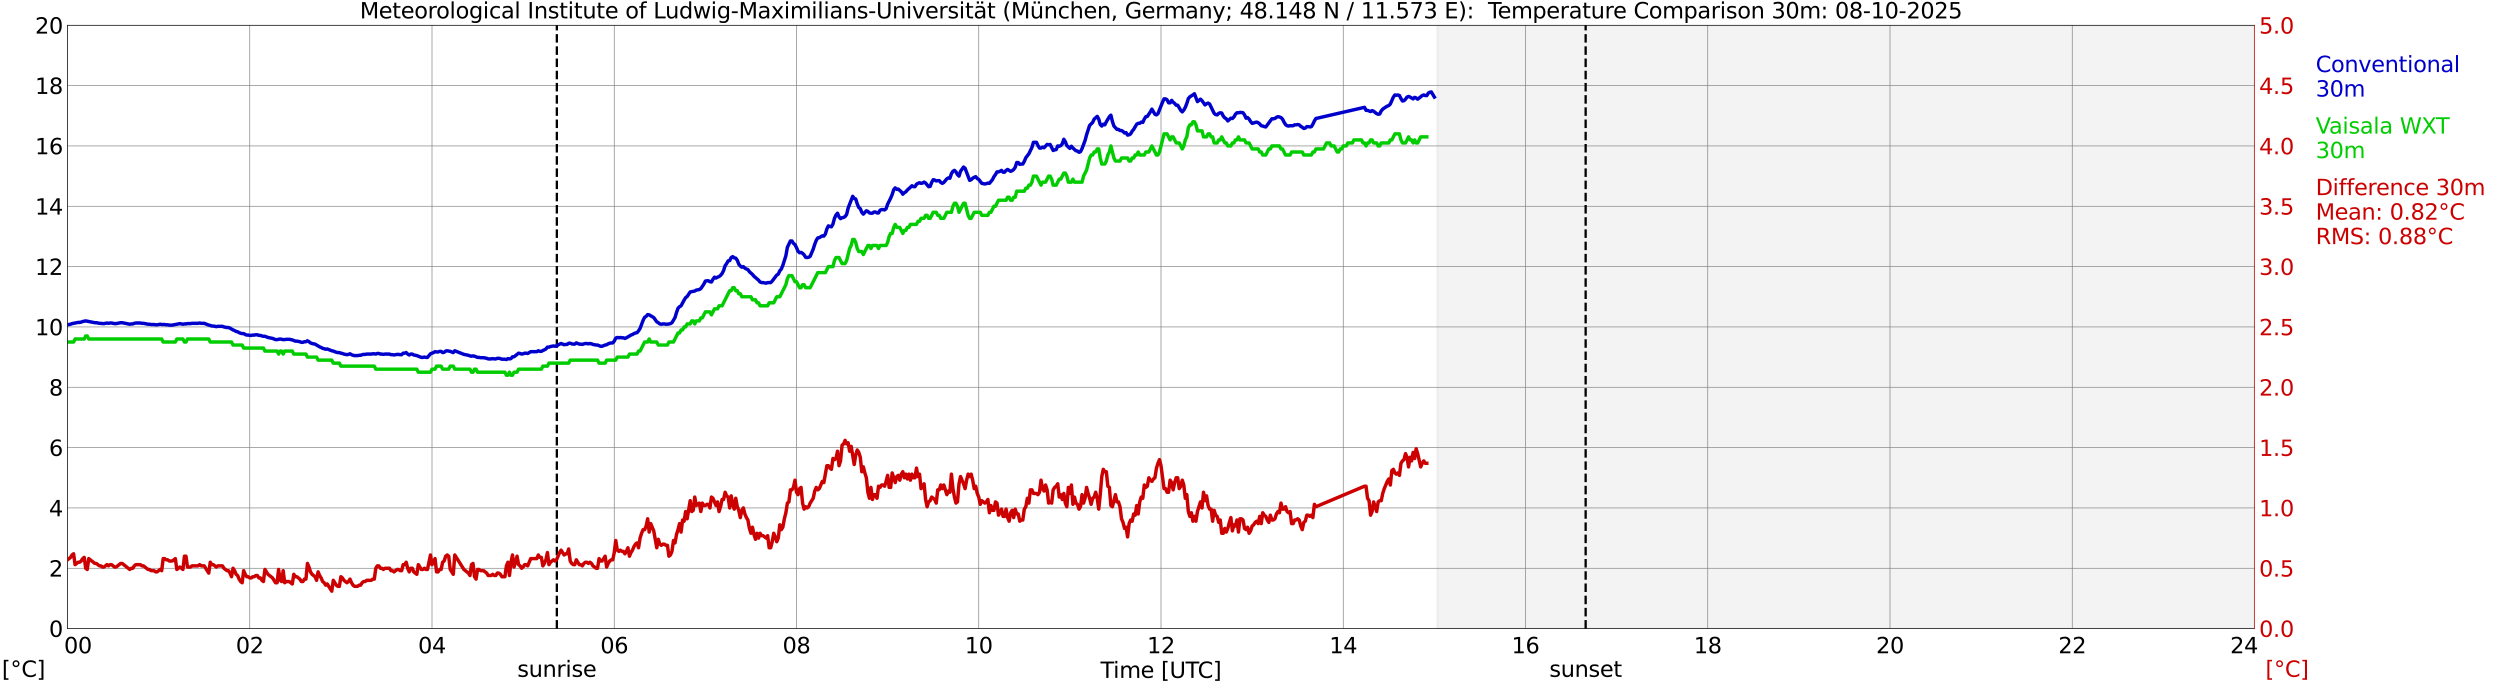 <?xml version="1.0" encoding="utf-8" standalone="no"?>
<!DOCTYPE svg PUBLIC "-//W3C//DTD SVG 1.1//EN"
  "http://www.w3.org/Graphics/SVG/1.1/DTD/svg11.dtd">
<svg xmlns:xlink="http://www.w3.org/1999/xlink" width="1085.4pt" height="296.64pt" viewBox="0 0 1085.4 296.64" xmlns="http://www.w3.org/2000/svg" version="1.1">
 <defs>
  <style type="text/css">*{stroke-linejoin: round; stroke-linecap: butt}</style>
 </defs>
 <g id="figure_1">
  <g id="patch_1">
   <path d="M 0 296.64 
L 1085.4 296.64 
L 1085.4 0 
L 0 0 
z
" style="fill: #ffffff"/>
  </g>
  <g id="axes_1">
   <g id="patch_2">
    <path d="M 29.306 272.909 
L 978.814 272.909 
L 978.814 10.976 
L 29.306 10.976 
z
" style="fill: #ffffff"/>
   </g>
   <g id="patch_3">
    <path d="M 624.067 272.909 
L 978.814 272.909 
L 978.814 10.976 
L 624.067 10.976 
z
" clip-path="url(#p973d73eab4)" style="fill: #d3d3d3; opacity: 0.25; stroke: #d3d3d3; stroke-linejoin: miter"/>
   </g>
   <g id="matplotlib.axis_1">
    <g id="xtick_1">
     <g id="line2d_1">
      <path d="M 29.306 272.909 
L 29.306 10.976 
" clip-path="url(#p973d73eab4)" style="fill: none; stroke: #808080; stroke-width: 0.3; stroke-linecap: square"/>
     </g>
     <g id="line2d_2"/>
     <g id="text_1">
      <!--    00 -->
      <g transform="translate(18.733 283.627) scale(0.095 -0.095)">
       <defs>
        <path id="DejaVuSans-20" transform="scale(0.016)"/>
        <path id="DejaVuSans-30" d="M 2034 4250 
Q 1547 4250 1301 3770 
Q 1056 3291 1056 2328 
Q 1056 1369 1301 889 
Q 1547 409 2034 409 
Q 2525 409 2770 889 
Q 3016 1369 3016 2328 
Q 3016 3291 2770 3770 
Q 2525 4250 2034 4250 
z
M 2034 4750 
Q 2819 4750 3233 4129 
Q 3647 3509 3647 2328 
Q 3647 1150 3233 529 
Q 2819 -91 2034 -91 
Q 1250 -91 836 529 
Q 422 1150 422 2328 
Q 422 3509 836 4129 
Q 1250 4750 2034 4750 
z
" transform="scale(0.016)"/>
       </defs>
       <use xlink:href="#DejaVuSans-20"/>
       <use xlink:href="#DejaVuSans-20" transform="translate(31.787 0)"/>
       <use xlink:href="#DejaVuSans-20" transform="translate(63.574 0)"/>
       <use xlink:href="#DejaVuSans-30" transform="translate(95.361 0)"/>
       <use xlink:href="#DejaVuSans-30" transform="translate(158.984 0)"/>
      </g>
     </g>
    </g>
    <g id="xtick_2">
     <g id="line2d_3">
      <path d="M 108.431 272.909 
L 108.431 10.976 
" clip-path="url(#p973d73eab4)" style="fill: none; stroke: #808080; stroke-width: 0.3; stroke-linecap: square"/>
     </g>
     <g id="line2d_4"/>
     <g id="text_2">
      <!-- 02 -->
      <g transform="translate(102.387 283.627) scale(0.095 -0.095)">
       <defs>
        <path id="DejaVuSans-32" d="M 1228 531 
L 3431 531 
L 3431 0 
L 469 0 
L 469 531 
Q 828 903 1448 1529 
Q 2069 2156 2228 2338 
Q 2531 2678 2651 2914 
Q 2772 3150 2772 3378 
Q 2772 3750 2511 3984 
Q 2250 4219 1831 4219 
Q 1534 4219 1204 4116 
Q 875 4013 500 3803 
L 500 4441 
Q 881 4594 1212 4672 
Q 1544 4750 1819 4750 
Q 2544 4750 2975 4387 
Q 3406 4025 3406 3419 
Q 3406 3131 3298 2873 
Q 3191 2616 2906 2266 
Q 2828 2175 2409 1742 
Q 1991 1309 1228 531 
z
" transform="scale(0.016)"/>
       </defs>
       <use xlink:href="#DejaVuSans-30"/>
       <use xlink:href="#DejaVuSans-32" transform="translate(63.623 0)"/>
      </g>
     </g>
    </g>
    <g id="xtick_3">
     <g id="line2d_5">
      <path d="M 187.557 272.909 
L 187.557 10.976 
" clip-path="url(#p973d73eab4)" style="fill: none; stroke: #808080; stroke-width: 0.3; stroke-linecap: square"/>
     </g>
     <g id="line2d_6"/>
     <g id="text_3">
      <!-- 04 -->
      <g transform="translate(181.513 283.627) scale(0.095 -0.095)">
       <defs>
        <path id="DejaVuSans-34" d="M 2419 4116 
L 825 1625 
L 2419 1625 
L 2419 4116 
z
M 2253 4666 
L 3047 4666 
L 3047 1625 
L 3713 1625 
L 3713 1100 
L 3047 1100 
L 3047 0 
L 2419 0 
L 2419 1100 
L 313 1100 
L 313 1709 
L 2253 4666 
z
" transform="scale(0.016)"/>
       </defs>
       <use xlink:href="#DejaVuSans-30"/>
       <use xlink:href="#DejaVuSans-34" transform="translate(63.623 0)"/>
      </g>
     </g>
    </g>
    <g id="xtick_4">
     <g id="line2d_7">
      <path d="M 266.683 272.909 
L 266.683 10.976 
" clip-path="url(#p973d73eab4)" style="fill: none; stroke: #808080; stroke-width: 0.3; stroke-linecap: square"/>
     </g>
     <g id="line2d_8"/>
     <g id="text_4">
      <!-- 06 -->
      <g transform="translate(260.638 283.627) scale(0.095 -0.095)">
       <defs>
        <path id="DejaVuSans-36" d="M 2113 2584 
Q 1688 2584 1439 2293 
Q 1191 2003 1191 1497 
Q 1191 994 1439 701 
Q 1688 409 2113 409 
Q 2538 409 2786 701 
Q 3034 994 3034 1497 
Q 3034 2003 2786 2293 
Q 2538 2584 2113 2584 
z
M 3366 4563 
L 3366 3988 
Q 3128 4100 2886 4159 
Q 2644 4219 2406 4219 
Q 1781 4219 1451 3797 
Q 1122 3375 1075 2522 
Q 1259 2794 1537 2939 
Q 1816 3084 2150 3084 
Q 2853 3084 3261 2657 
Q 3669 2231 3669 1497 
Q 3669 778 3244 343 
Q 2819 -91 2113 -91 
Q 1303 -91 875 529 
Q 447 1150 447 2328 
Q 447 3434 972 4092 
Q 1497 4750 2381 4750 
Q 2619 4750 2861 4703 
Q 3103 4656 3366 4563 
z
" transform="scale(0.016)"/>
       </defs>
       <use xlink:href="#DejaVuSans-30"/>
       <use xlink:href="#DejaVuSans-36" transform="translate(63.623 0)"/>
      </g>
     </g>
    </g>
    <g id="xtick_5">
     <g id="line2d_9">
      <path d="M 345.808 272.909 
L 345.808 10.976 
" clip-path="url(#p973d73eab4)" style="fill: none; stroke: #808080; stroke-width: 0.3; stroke-linecap: square"/>
     </g>
     <g id="line2d_10"/>
     <g id="text_5">
      <!-- 08 -->
      <g transform="translate(339.764 283.627) scale(0.095 -0.095)">
       <defs>
        <path id="DejaVuSans-38" d="M 2034 2216 
Q 1584 2216 1326 1975 
Q 1069 1734 1069 1313 
Q 1069 891 1326 650 
Q 1584 409 2034 409 
Q 2484 409 2743 651 
Q 3003 894 3003 1313 
Q 3003 1734 2745 1975 
Q 2488 2216 2034 2216 
z
M 1403 2484 
Q 997 2584 770 2862 
Q 544 3141 544 3541 
Q 544 4100 942 4425 
Q 1341 4750 2034 4750 
Q 2731 4750 3128 4425 
Q 3525 4100 3525 3541 
Q 3525 3141 3298 2862 
Q 3072 2584 2669 2484 
Q 3125 2378 3379 2068 
Q 3634 1759 3634 1313 
Q 3634 634 3220 271 
Q 2806 -91 2034 -91 
Q 1263 -91 848 271 
Q 434 634 434 1313 
Q 434 1759 690 2068 
Q 947 2378 1403 2484 
z
M 1172 3481 
Q 1172 3119 1398 2916 
Q 1625 2713 2034 2713 
Q 2441 2713 2670 2916 
Q 2900 3119 2900 3481 
Q 2900 3844 2670 4047 
Q 2441 4250 2034 4250 
Q 1625 4250 1398 4047 
Q 1172 3844 1172 3481 
z
" transform="scale(0.016)"/>
       </defs>
       <use xlink:href="#DejaVuSans-30"/>
       <use xlink:href="#DejaVuSans-38" transform="translate(63.623 0)"/>
      </g>
     </g>
    </g>
    <g id="xtick_6">
     <g id="line2d_11">
      <path d="M 424.934 272.909 
L 424.934 10.976 
" clip-path="url(#p973d73eab4)" style="fill: none; stroke: #808080; stroke-width: 0.3; stroke-linecap: square"/>
     </g>
     <g id="line2d_12"/>
     <g id="text_6">
      <!-- 10 -->
      <g transform="translate(418.89 283.627) scale(0.095 -0.095)">
       <defs>
        <path id="DejaVuSans-31" d="M 794 531 
L 1825 531 
L 1825 4091 
L 703 3866 
L 703 4441 
L 1819 4666 
L 2450 4666 
L 2450 531 
L 3481 531 
L 3481 0 
L 794 0 
L 794 531 
z
" transform="scale(0.016)"/>
       </defs>
       <use xlink:href="#DejaVuSans-31"/>
       <use xlink:href="#DejaVuSans-30" transform="translate(63.623 0)"/>
      </g>
     </g>
    </g>
    <g id="xtick_7">
     <g id="line2d_13">
      <path d="M 504.06 272.909 
L 504.06 10.976 
" clip-path="url(#p973d73eab4)" style="fill: none; stroke: #808080; stroke-width: 0.3; stroke-linecap: square"/>
     </g>
     <g id="line2d_14"/>
     <g id="text_7">
      <!-- 12 -->
      <g transform="translate(498.015 283.627) scale(0.095 -0.095)">
       <use xlink:href="#DejaVuSans-31"/>
       <use xlink:href="#DejaVuSans-32" transform="translate(63.623 0)"/>
      </g>
     </g>
    </g>
    <g id="xtick_8">
     <g id="line2d_15">
      <path d="M 583.185 272.909 
L 583.185 10.976 
" clip-path="url(#p973d73eab4)" style="fill: none; stroke: #808080; stroke-width: 0.3; stroke-linecap: square"/>
     </g>
     <g id="line2d_16"/>
     <g id="text_8">
      <!-- 14 -->
      <g transform="translate(577.141 283.627) scale(0.095 -0.095)">
       <use xlink:href="#DejaVuSans-31"/>
       <use xlink:href="#DejaVuSans-34" transform="translate(63.623 0)"/>
      </g>
     </g>
    </g>
    <g id="xtick_9">
     <g id="line2d_17">
      <path d="M 662.311 272.909 
L 662.311 10.976 
" clip-path="url(#p973d73eab4)" style="fill: none; stroke: #808080; stroke-width: 0.3; stroke-linecap: square"/>
     </g>
     <g id="line2d_18"/>
     <g id="text_9">
      <!-- 16 -->
      <g transform="translate(656.267 283.627) scale(0.095 -0.095)">
       <use xlink:href="#DejaVuSans-31"/>
       <use xlink:href="#DejaVuSans-36" transform="translate(63.623 0)"/>
      </g>
     </g>
    </g>
    <g id="xtick_10">
     <g id="line2d_19">
      <path d="M 741.437 272.909 
L 741.437 10.976 
" clip-path="url(#p973d73eab4)" style="fill: none; stroke: #808080; stroke-width: 0.3; stroke-linecap: square"/>
     </g>
     <g id="line2d_20"/>
     <g id="text_10">
      <!-- 18 -->
      <g transform="translate(735.392 283.627) scale(0.095 -0.095)">
       <use xlink:href="#DejaVuSans-31"/>
       <use xlink:href="#DejaVuSans-38" transform="translate(63.623 0)"/>
      </g>
     </g>
    </g>
    <g id="xtick_11">
     <g id="line2d_21">
      <path d="M 820.562 272.909 
L 820.562 10.976 
" clip-path="url(#p973d73eab4)" style="fill: none; stroke: #808080; stroke-width: 0.3; stroke-linecap: square"/>
     </g>
     <g id="line2d_22"/>
     <g id="text_11">
      <!-- 20 -->
      <g transform="translate(814.518 283.627) scale(0.095 -0.095)">
       <use xlink:href="#DejaVuSans-32"/>
       <use xlink:href="#DejaVuSans-30" transform="translate(63.623 0)"/>
      </g>
     </g>
    </g>
    <g id="xtick_12">
     <g id="line2d_23">
      <path d="M 899.688 272.909 
L 899.688 10.976 
" clip-path="url(#p973d73eab4)" style="fill: none; stroke: #808080; stroke-width: 0.3; stroke-linecap: square"/>
     </g>
     <g id="line2d_24"/>
     <g id="text_12">
      <!-- 22 -->
      <g transform="translate(893.644 283.627) scale(0.095 -0.095)">
       <use xlink:href="#DejaVuSans-32"/>
       <use xlink:href="#DejaVuSans-32" transform="translate(63.623 0)"/>
      </g>
     </g>
    </g>
    <g id="xtick_13">
     <g id="line2d_25">
      <path d="M 978.814 272.909 
L 978.814 10.976 
" clip-path="url(#p973d73eab4)" style="fill: none; stroke: #808080; stroke-width: 0.3; stroke-linecap: square"/>
     </g>
     <g id="line2d_26"/>
     <g id="text_13">
      <!-- 24    -->
      <g transform="translate(968.241 283.627) scale(0.095 -0.095)">
       <use xlink:href="#DejaVuSans-32"/>
       <use xlink:href="#DejaVuSans-34" transform="translate(63.623 0)"/>
       <use xlink:href="#DejaVuSans-20" transform="translate(127.246 0)"/>
       <use xlink:href="#DejaVuSans-20" transform="translate(159.033 0)"/>
       <use xlink:href="#DejaVuSans-20" transform="translate(190.82 0)"/>
      </g>
     </g>
    </g>
    <g id="text_14">
     <!-- Time [UTC] -->
     <g transform="translate(477.806 294.322) scale(0.095 -0.095)">
      <defs>
       <path id="DejaVuSans-54" d="M -19 4666 
L 3928 4666 
L 3928 4134 
L 2272 4134 
L 2272 0 
L 1638 0 
L 1638 4134 
L -19 4134 
L -19 4666 
z
" transform="scale(0.016)"/>
       <path id="DejaVuSans-69" d="M 603 3500 
L 1178 3500 
L 1178 0 
L 603 0 
L 603 3500 
z
M 603 4863 
L 1178 4863 
L 1178 4134 
L 603 4134 
L 603 4863 
z
" transform="scale(0.016)"/>
       <path id="DejaVuSans-6d" d="M 3328 2828 
Q 3544 3216 3844 3400 
Q 4144 3584 4550 3584 
Q 5097 3584 5394 3201 
Q 5691 2819 5691 2113 
L 5691 0 
L 5113 0 
L 5113 2094 
Q 5113 2597 4934 2840 
Q 4756 3084 4391 3084 
Q 3944 3084 3684 2787 
Q 3425 2491 3425 1978 
L 3425 0 
L 2847 0 
L 2847 2094 
Q 2847 2600 2669 2842 
Q 2491 3084 2119 3084 
Q 1678 3084 1418 2786 
Q 1159 2488 1159 1978 
L 1159 0 
L 581 0 
L 581 3500 
L 1159 3500 
L 1159 2956 
Q 1356 3278 1631 3431 
Q 1906 3584 2284 3584 
Q 2666 3584 2933 3390 
Q 3200 3197 3328 2828 
z
" transform="scale(0.016)"/>
       <path id="DejaVuSans-65" d="M 3597 1894 
L 3597 1613 
L 953 1613 
Q 991 1019 1311 708 
Q 1631 397 2203 397 
Q 2534 397 2845 478 
Q 3156 559 3463 722 
L 3463 178 
Q 3153 47 2828 -22 
Q 2503 -91 2169 -91 
Q 1331 -91 842 396 
Q 353 884 353 1716 
Q 353 2575 817 3079 
Q 1281 3584 2069 3584 
Q 2775 3584 3186 3129 
Q 3597 2675 3597 1894 
z
M 3022 2063 
Q 3016 2534 2758 2815 
Q 2500 3097 2075 3097 
Q 1594 3097 1305 2825 
Q 1016 2553 972 2059 
L 3022 2063 
z
" transform="scale(0.016)"/>
       <path id="DejaVuSans-5b" d="M 550 4863 
L 1875 4863 
L 1875 4416 
L 1125 4416 
L 1125 -397 
L 1875 -397 
L 1875 -844 
L 550 -844 
L 550 4863 
z
" transform="scale(0.016)"/>
       <path id="DejaVuSans-55" d="M 556 4666 
L 1191 4666 
L 1191 1831 
Q 1191 1081 1462 751 
Q 1734 422 2344 422 
Q 2950 422 3222 751 
Q 3494 1081 3494 1831 
L 3494 4666 
L 4128 4666 
L 4128 1753 
Q 4128 841 3676 375 
Q 3225 -91 2344 -91 
Q 1459 -91 1007 375 
Q 556 841 556 1753 
L 556 4666 
z
" transform="scale(0.016)"/>
       <path id="DejaVuSans-43" d="M 4122 4306 
L 4122 3641 
Q 3803 3938 3442 4084 
Q 3081 4231 2675 4231 
Q 1875 4231 1450 3742 
Q 1025 3253 1025 2328 
Q 1025 1406 1450 917 
Q 1875 428 2675 428 
Q 3081 428 3442 575 
Q 3803 722 4122 1019 
L 4122 359 
Q 3791 134 3420 21 
Q 3050 -91 2638 -91 
Q 1578 -91 968 557 
Q 359 1206 359 2328 
Q 359 3453 968 4101 
Q 1578 4750 2638 4750 
Q 3056 4750 3426 4639 
Q 3797 4528 4122 4306 
z
" transform="scale(0.016)"/>
       <path id="DejaVuSans-5d" d="M 1947 4863 
L 1947 -844 
L 622 -844 
L 622 -397 
L 1369 -397 
L 1369 4416 
L 622 4416 
L 622 4863 
L 1947 4863 
z
" transform="scale(0.016)"/>
      </defs>
      <use xlink:href="#DejaVuSans-54"/>
      <use xlink:href="#DejaVuSans-69" transform="translate(57.959 0)"/>
      <use xlink:href="#DejaVuSans-6d" transform="translate(85.742 0)"/>
      <use xlink:href="#DejaVuSans-65" transform="translate(183.154 0)"/>
      <use xlink:href="#DejaVuSans-20" transform="translate(244.678 0)"/>
      <use xlink:href="#DejaVuSans-5b" transform="translate(276.465 0)"/>
      <use xlink:href="#DejaVuSans-55" transform="translate(315.479 0)"/>
      <use xlink:href="#DejaVuSans-54" transform="translate(388.672 0)"/>
      <use xlink:href="#DejaVuSans-43" transform="translate(443.881 0)"/>
      <use xlink:href="#DejaVuSans-5d" transform="translate(513.705 0)"/>
     </g>
    </g>
   </g>
   <g id="matplotlib.axis_2">
    <g id="ytick_1">
     <g id="line2d_27">
      <path d="M 29.306 272.909 
L 978.814 272.909 
" clip-path="url(#p973d73eab4)" style="fill: none; stroke: #808080; stroke-width: 0.3; stroke-linecap: square"/>
     </g>
     <g id="line2d_28"/>
     <g id="text_15">
      <!-- 0 -->
      <g transform="translate(21.261 276.518) scale(0.095 -0.095)">
       <use xlink:href="#DejaVuSans-30"/>
      </g>
     </g>
    </g>
    <g id="ytick_2">
     <g id="line2d_29">
      <path d="M 29.306 246.715 
L 978.814 246.715 
" clip-path="url(#p973d73eab4)" style="fill: none; stroke: #808080; stroke-width: 0.3; stroke-linecap: square"/>
     </g>
     <g id="line2d_30"/>
     <g id="text_16">
      <!-- 2 -->
      <g transform="translate(21.261 250.325) scale(0.095 -0.095)">
       <use xlink:href="#DejaVuSans-32"/>
      </g>
     </g>
    </g>
    <g id="ytick_3">
     <g id="line2d_31">
      <path d="M 29.306 220.522 
L 978.814 220.522 
" clip-path="url(#p973d73eab4)" style="fill: none; stroke: #808080; stroke-width: 0.3; stroke-linecap: square"/>
     </g>
     <g id="line2d_32"/>
     <g id="text_17">
      <!-- 4 -->
      <g transform="translate(21.261 224.131) scale(0.095 -0.095)">
       <use xlink:href="#DejaVuSans-34"/>
      </g>
     </g>
    </g>
    <g id="ytick_4">
     <g id="line2d_33">
      <path d="M 29.306 194.329 
L 978.814 194.329 
" clip-path="url(#p973d73eab4)" style="fill: none; stroke: #808080; stroke-width: 0.3; stroke-linecap: square"/>
     </g>
     <g id="line2d_34"/>
     <g id="text_18">
      <!-- 6 -->
      <g transform="translate(21.261 197.938) scale(0.095 -0.095)">
       <use xlink:href="#DejaVuSans-36"/>
      </g>
     </g>
    </g>
    <g id="ytick_5">
     <g id="line2d_35">
      <path d="M 29.306 168.136 
L 978.814 168.136 
" clip-path="url(#p973d73eab4)" style="fill: none; stroke: #808080; stroke-width: 0.3; stroke-linecap: square"/>
     </g>
     <g id="line2d_36"/>
     <g id="text_19">
      <!-- 8 -->
      <g transform="translate(21.261 171.745) scale(0.095 -0.095)">
       <use xlink:href="#DejaVuSans-38"/>
      </g>
     </g>
    </g>
    <g id="ytick_6">
     <g id="line2d_37">
      <path d="M 29.306 141.942 
L 978.814 141.942 
" clip-path="url(#p973d73eab4)" style="fill: none; stroke: #808080; stroke-width: 0.3; stroke-linecap: square"/>
     </g>
     <g id="line2d_38"/>
     <g id="text_20">
      <!-- 10 -->
      <g transform="translate(15.217 145.551) scale(0.095 -0.095)">
       <use xlink:href="#DejaVuSans-31"/>
       <use xlink:href="#DejaVuSans-30" transform="translate(63.623 0)"/>
      </g>
     </g>
    </g>
    <g id="ytick_7">
     <g id="line2d_39">
      <path d="M 29.306 115.749 
L 978.814 115.749 
" clip-path="url(#p973d73eab4)" style="fill: none; stroke: #808080; stroke-width: 0.3; stroke-linecap: square"/>
     </g>
     <g id="line2d_40"/>
     <g id="text_21">
      <!-- 12 -->
      <g transform="translate(15.217 119.358) scale(0.095 -0.095)">
       <use xlink:href="#DejaVuSans-31"/>
       <use xlink:href="#DejaVuSans-32" transform="translate(63.623 0)"/>
      </g>
     </g>
    </g>
    <g id="ytick_8">
     <g id="line2d_41">
      <path d="M 29.306 89.556 
L 978.814 89.556 
" clip-path="url(#p973d73eab4)" style="fill: none; stroke: #808080; stroke-width: 0.3; stroke-linecap: square"/>
     </g>
     <g id="line2d_42"/>
     <g id="text_22">
      <!-- 14 -->
      <g transform="translate(15.217 93.165) scale(0.095 -0.095)">
       <use xlink:href="#DejaVuSans-31"/>
       <use xlink:href="#DejaVuSans-34" transform="translate(63.623 0)"/>
      </g>
     </g>
    </g>
    <g id="ytick_9">
     <g id="line2d_43">
      <path d="M 29.306 63.362 
L 978.814 63.362 
" clip-path="url(#p973d73eab4)" style="fill: none; stroke: #808080; stroke-width: 0.3; stroke-linecap: square"/>
     </g>
     <g id="line2d_44"/>
     <g id="text_23">
      <!-- 16 -->
      <g transform="translate(15.217 66.972) scale(0.095 -0.095)">
       <use xlink:href="#DejaVuSans-31"/>
       <use xlink:href="#DejaVuSans-36" transform="translate(63.623 0)"/>
      </g>
     </g>
    </g>
    <g id="ytick_10">
     <g id="line2d_45">
      <path d="M 29.306 37.169 
L 978.814 37.169 
" clip-path="url(#p973d73eab4)" style="fill: none; stroke: #808080; stroke-width: 0.3; stroke-linecap: square"/>
     </g>
     <g id="line2d_46"/>
     <g id="text_24">
      <!-- 18 -->
      <g transform="translate(15.217 40.778) scale(0.095 -0.095)">
       <use xlink:href="#DejaVuSans-31"/>
       <use xlink:href="#DejaVuSans-38" transform="translate(63.623 0)"/>
      </g>
     </g>
    </g>
    <g id="ytick_11">
     <g id="line2d_47">
      <path d="M 29.306 10.976 
L 978.814 10.976 
" clip-path="url(#p973d73eab4)" style="fill: none; stroke: #808080; stroke-width: 0.3; stroke-linecap: square"/>
     </g>
     <g id="line2d_48"/>
     <g id="text_25">
      <!-- 20 -->
      <g transform="translate(15.217 14.585) scale(0.095 -0.095)">
       <use xlink:href="#DejaVuSans-32"/>
       <use xlink:href="#DejaVuSans-30" transform="translate(63.623 0)"/>
      </g>
     </g>
    </g>
   </g>
   <g id="line2d_49">
    <path d="M 241.758 272.909 
L 241.758 10.976 
" clip-path="url(#p973d73eab4)" style="fill: none; stroke-dasharray: 3.7,1.6; stroke-dashoffset: 0; stroke: #000000"/>
   </g>
   <g id="line2d_50">
    <path d="M 688.423 272.909 
L 688.423 10.976 
" clip-path="url(#p973d73eab4)" style="fill: none; stroke-dasharray: 3.7,1.6; stroke-dashoffset: 0; stroke: #000000"/>
   </g>
   <g id="line2d_51">
    <path d="M 29.306 141.025 
L 30.625 140.764 
L 31.284 140.502 
L 33.921 139.978 
L 34.581 139.978 
L 35.24 139.847 
L 35.9 139.585 
L 37.218 139.323 
L 41.175 140.109 
L 41.834 140.109 
L 43.153 140.371 
L 43.812 140.371 
L 44.472 140.502 
L 45.131 140.502 
L 46.45 140.24 
L 47.109 140.371 
L 47.768 140.24 
L 48.428 140.24 
L 49.747 140.502 
L 50.406 140.502 
L 52.384 140.109 
L 53.043 140.109 
L 56.34 140.764 
L 57 140.633 
L 57.659 140.633 
L 58.319 140.371 
L 58.978 140.24 
L 60.956 140.24 
L 61.615 140.371 
L 62.275 140.371 
L 64.253 140.764 
L 64.912 140.764 
L 65.572 140.895 
L 66.89 140.895 
L 67.55 141.025 
L 68.209 141.025 
L 69.528 140.764 
L 70.187 140.895 
L 71.506 140.895 
L 72.166 141.025 
L 72.825 141.025 
L 73.484 141.156 
L 74.803 141.156 
L 78.1 140.502 
L 79.419 140.764 
L 80.078 140.633 
L 80.737 140.633 
L 81.397 140.502 
L 82.716 140.502 
L 83.375 140.371 
L 86.013 140.371 
L 86.672 140.24 
L 87.331 140.371 
L 88.65 140.371 
L 90.628 141.156 
L 91.288 141.287 
L 91.947 141.549 
L 92.606 141.549 
L 93.925 141.811 
L 94.584 141.68 
L 96.563 141.68 
L 97.222 141.942 
L 98.541 142.204 
L 99.2 142.204 
L 99.86 142.466 
L 101.178 143.252 
L 101.838 143.514 
L 102.497 143.907 
L 103.156 144.038 
L 103.816 144.431 
L 104.475 144.693 
L 105.135 144.824 
L 105.794 144.824 
L 106.453 145.216 
L 107.113 145.478 
L 107.772 145.478 
L 108.431 145.609 
L 109.091 145.609 
L 109.75 145.478 
L 110.41 145.478 
L 111.069 145.347 
L 111.728 145.347 
L 112.388 145.609 
L 113.047 145.609 
L 113.707 145.871 
L 114.366 146.002 
L 115.025 146.002 
L 116.344 146.526 
L 118.322 146.919 
L 119.641 147.443 
L 120.3 147.443 
L 121.619 147.181 
L 122.938 147.443 
L 123.597 147.443 
L 124.257 147.312 
L 125.575 147.312 
L 126.894 147.574 
L 128.213 148.098 
L 128.872 148.098 
L 130.191 148.36 
L 130.85 148.622 
L 131.51 148.622 
L 132.169 148.36 
L 132.829 148.36 
L 133.488 147.967 
L 134.147 148.36 
L 134.807 148.883 
L 135.466 149.145 
L 136.785 149.407 
L 138.763 150.586 
L 139.422 150.848 
L 140.082 151.241 
L 140.741 151.372 
L 141.4 151.634 
L 142.06 151.503 
L 144.038 152.289 
L 144.697 152.42 
L 146.016 152.943 
L 146.676 153.074 
L 147.335 153.074 
L 147.994 153.336 
L 148.654 153.467 
L 149.313 153.729 
L 150.632 153.991 
L 151.291 153.86 
L 151.951 153.598 
L 152.61 153.991 
L 153.269 154.253 
L 153.929 154.384 
L 155.247 154.384 
L 155.907 154.253 
L 156.566 154.253 
L 157.226 153.991 
L 157.885 153.86 
L 158.544 153.86 
L 159.204 153.729 
L 161.182 153.729 
L 161.841 153.598 
L 162.501 153.598 
L 163.16 153.729 
L 163.819 153.467 
L 164.479 153.467 
L 165.138 153.729 
L 165.798 153.729 
L 166.457 153.86 
L 167.116 153.729 
L 169.094 153.729 
L 169.754 153.991 
L 170.413 153.991 
L 171.073 154.122 
L 172.391 153.86 
L 173.051 153.86 
L 173.71 153.991 
L 174.37 153.991 
L 175.029 153.336 
L 175.688 153.336 
L 176.348 153.074 
L 177.007 153.729 
L 177.666 154.122 
L 178.326 153.729 
L 178.985 153.729 
L 179.645 154.122 
L 180.963 154.384 
L 182.941 155.17 
L 183.601 155.17 
L 184.26 155.039 
L 184.92 155.17 
L 185.579 155.17 
L 186.898 153.598 
L 188.216 153.074 
L 188.876 152.681 
L 189.535 152.812 
L 190.195 152.812 
L 190.854 152.551 
L 191.513 152.551 
L 192.173 153.074 
L 192.832 152.943 
L 193.492 152.42 
L 194.151 152.289 
L 195.47 152.551 
L 196.788 153.074 
L 197.448 152.289 
L 201.404 153.86 
L 203.382 154.253 
L 204.042 154.515 
L 204.701 154.646 
L 205.36 154.515 
L 206.02 154.646 
L 207.339 155.17 
L 207.998 155.17 
L 208.657 155.301 
L 209.976 155.301 
L 211.295 155.563 
L 211.954 155.825 
L 213.273 155.825 
L 213.932 155.694 
L 214.592 155.825 
L 215.251 155.825 
L 215.91 155.563 
L 216.57 155.563 
L 217.229 155.694 
L 217.889 155.956 
L 219.207 155.956 
L 219.867 156.087 
L 220.526 155.694 
L 221.186 155.825 
L 221.845 155.694 
L 222.504 154.908 
L 223.164 154.908 
L 225.142 153.336 
L 225.801 153.467 
L 226.461 153.729 
L 227.12 153.598 
L 227.779 153.336 
L 228.439 153.336 
L 229.098 153.467 
L 230.417 152.681 
L 233.054 152.681 
L 233.714 152.289 
L 234.373 152.551 
L 235.033 152.551 
L 235.692 152.158 
L 236.351 151.896 
L 237.011 151.503 
L 237.67 150.717 
L 238.329 150.717 
L 238.989 150.455 
L 240.308 150.193 
L 240.967 150.324 
L 241.626 150.193 
L 242.945 149.407 
L 243.604 149.145 
L 244.923 149.669 
L 245.583 149.538 
L 246.242 149.538 
L 246.901 149.014 
L 247.561 149.014 
L 248.22 149.276 
L 248.88 149.407 
L 249.539 149.407 
L 250.198 148.883 
L 251.517 149.407 
L 252.176 149.407 
L 252.836 149.538 
L 253.495 149.276 
L 254.155 149.145 
L 254.814 149.145 
L 255.473 149.276 
L 256.133 149.145 
L 256.792 149.276 
L 257.451 149.538 
L 258.77 149.8 
L 259.43 149.8 
L 260.748 150.324 
L 261.408 150.324 
L 262.726 149.8 
L 263.386 149.669 
L 264.045 149.276 
L 264.705 149.014 
L 265.364 148.883 
L 266.023 148.883 
L 266.683 148.098 
L 267.342 146.788 
L 268.002 146.526 
L 268.661 146.657 
L 269.32 146.526 
L 269.98 146.657 
L 270.639 146.657 
L 271.298 146.919 
L 271.958 146.657 
L 273.936 145.478 
L 274.595 145.216 
L 275.255 144.824 
L 275.914 144.562 
L 276.573 144.431 
L 277.233 143.645 
L 277.892 142.597 
L 279.211 139.061 
L 279.87 137.751 
L 280.53 137.358 
L 281.189 136.573 
L 281.849 136.704 
L 283.827 137.882 
L 285.145 139.716 
L 285.805 140.109 
L 286.464 140.633 
L 287.124 140.764 
L 287.783 140.633 
L 288.442 140.633 
L 289.102 140.764 
L 289.761 140.764 
L 291.08 140.502 
L 291.739 140.109 
L 293.058 137.882 
L 293.717 135.656 
L 294.377 133.822 
L 295.036 133.167 
L 295.696 132.775 
L 297.014 130.286 
L 297.674 129.238 
L 298.333 128.715 
L 299.652 126.75 
L 301.63 126.357 
L 302.289 125.964 
L 303.608 125.702 
L 304.267 125.309 
L 305.586 123.345 
L 306.246 122.035 
L 306.905 121.904 
L 307.564 121.904 
L 308.224 122.297 
L 308.883 122.428 
L 309.543 121.25 
L 310.202 120.333 
L 310.861 120.726 
L 311.521 120.333 
L 312.18 120.071 
L 312.839 119.547 
L 313.499 118.761 
L 314.158 117.451 
L 314.818 115.356 
L 315.477 114.439 
L 316.136 113.261 
L 316.796 113.13 
L 317.455 111.82 
L 318.114 111.427 
L 318.774 111.951 
L 319.433 112.082 
L 320.093 112.999 
L 320.752 114.701 
L 321.411 115.487 
L 322.071 116.011 
L 322.73 115.749 
L 323.39 116.404 
L 324.049 116.797 
L 324.708 117.059 
L 325.368 117.975 
L 326.686 119.154 
L 327.346 119.94 
L 329.324 121.642 
L 329.983 122.428 
L 330.643 122.69 
L 331.302 122.69 
L 332.621 122.952 
L 333.28 122.69 
L 334.599 122.69 
L 335.258 122.035 
L 337.236 119.416 
L 337.896 119.023 
L 338.555 117.582 
L 339.215 116.797 
L 339.874 115.225 
L 341.193 111.034 
L 341.852 107.367 
L 343.171 104.617 
L 343.83 104.617 
L 344.49 105.665 
L 345.149 106.188 
L 345.808 107.498 
L 346.468 109.07 
L 347.127 109.724 
L 347.787 109.594 
L 348.446 109.986 
L 349.105 110.641 
L 349.765 111.689 
L 350.424 111.82 
L 351.083 111.689 
L 351.743 111.296 
L 353.062 108.153 
L 353.721 106.057 
L 354.38 104.355 
L 355.04 103.307 
L 355.699 103.176 
L 357.018 102.39 
L 357.677 102.521 
L 358.337 101.605 
L 358.996 99.378 
L 359.655 98.068 
L 360.315 98.33 
L 360.974 98.461 
L 361.634 97.283 
L 362.293 94.794 
L 362.952 93.354 
L 363.612 92.568 
L 364.271 94.139 
L 364.93 94.925 
L 365.59 94.532 
L 366.249 94.401 
L 366.909 94.008 
L 367.568 93.092 
L 368.227 90.341 
L 370.206 85.234 
L 370.865 86.15 
L 371.524 86.412 
L 372.184 88.508 
L 372.843 90.079 
L 373.502 90.603 
L 374.162 92.175 
L 374.821 92.961 
L 376.14 91.52 
L 376.799 91.782 
L 377.459 92.437 
L 378.118 92.568 
L 378.777 92.568 
L 379.437 92.044 
L 380.096 92.044 
L 380.756 92.437 
L 381.415 92.437 
L 382.074 91.258 
L 382.734 90.996 
L 383.393 90.996 
L 384.053 91.127 
L 384.712 90.603 
L 385.371 88.639 
L 386.69 86.02 
L 387.349 84.448 
L 388.009 82.352 
L 388.668 81.567 
L 389.328 82.221 
L 389.987 82.091 
L 391.306 83.269 
L 391.965 84.317 
L 392.624 83.662 
L 393.284 83.269 
L 393.943 82.483 
L 395.262 81.305 
L 395.921 80.65 
L 396.581 81.043 
L 397.24 81.043 
L 397.899 79.995 
L 398.559 79.602 
L 399.218 79.34 
L 399.878 79.602 
L 400.537 79.471 
L 401.196 79.078 
L 401.856 79.471 
L 403.175 81.043 
L 403.834 80.912 
L 404.493 79.209 
L 405.153 78.031 
L 405.812 78.162 
L 406.471 78.554 
L 407.131 78.423 
L 407.79 78.423 
L 408.45 79.209 
L 409.109 79.602 
L 409.768 79.209 
L 411.087 77.638 
L 411.746 77.245 
L 412.406 77.376 
L 413.065 75.411 
L 413.725 74.363 
L 414.384 73.971 
L 415.043 74.625 
L 415.703 75.804 
L 416.362 76.459 
L 417.022 74.363 
L 418.34 72.53 
L 419 73.054 
L 420.978 78.292 
L 421.637 78.031 
L 422.297 77.376 
L 422.956 76.983 
L 423.615 76.721 
L 424.275 77.507 
L 424.934 77.9 
L 426.253 79.602 
L 427.572 79.864 
L 428.231 79.733 
L 428.89 79.471 
L 429.55 79.602 
L 430.869 78.031 
L 431.528 76.721 
L 432.187 75.804 
L 432.847 74.625 
L 433.506 74.625 
L 434.165 74.363 
L 434.825 73.971 
L 435.484 74.756 
L 436.144 74.756 
L 436.803 73.971 
L 437.462 73.578 
L 438.781 74.363 
L 439.44 74.102 
L 440.1 73.578 
L 440.759 72.661 
L 441.419 70.565 
L 442.078 70.565 
L 442.737 71.351 
L 443.397 71.22 
L 444.056 71.22 
L 444.716 70.042 
L 445.375 68.47 
L 446.694 66.767 
L 448.012 64.017 
L 448.672 61.791 
L 449.991 61.791 
L 450.65 63.231 
L 451.309 64.279 
L 451.969 64.279 
L 452.628 63.886 
L 453.287 64.148 
L 454.606 62.707 
L 455.266 62.838 
L 455.925 62.707 
L 457.244 65.327 
L 457.903 65.065 
L 458.563 64.934 
L 459.222 63.362 
L 459.881 63.493 
L 460.541 63.231 
L 461.2 62.446 
L 461.859 60.481 
L 462.519 61.529 
L 463.178 63.231 
L 464.497 64.41 
L 465.156 63.493 
L 465.816 64.279 
L 467.134 65.458 
L 467.794 65.589 
L 468.453 66.113 
L 469.113 65.851 
L 469.772 64.541 
L 471.091 61.005 
L 471.75 58.517 
L 473.069 54.457 
L 474.388 53.147 
L 475.047 51.706 
L 476.366 50.528 
L 477.025 51.706 
L 477.685 54.064 
L 478.344 54.719 
L 479.003 53.933 
L 479.663 54.195 
L 480.322 52.885 
L 481.641 50.659 
L 482.3 50.004 
L 482.96 52.754 
L 483.619 54.719 
L 484.938 56.159 
L 485.597 56.159 
L 486.256 56.683 
L 486.916 56.683 
L 487.575 57.076 
L 488.235 57.731 
L 488.894 57.6 
L 489.553 58.648 
L 490.213 58.517 
L 490.872 58.124 
L 491.532 56.945 
L 492.191 56.159 
L 493.51 53.933 
L 494.169 53.54 
L 494.828 53.54 
L 495.488 53.016 
L 496.147 53.147 
L 496.807 51.706 
L 497.466 50.659 
L 498.125 50.528 
L 499.444 48.563 
L 500.103 47.384 
L 501.422 49.611 
L 502.082 49.873 
L 502.741 49.349 
L 504.719 44.372 
L 505.379 42.932 
L 506.038 42.932 
L 506.697 43.324 
L 507.357 44.634 
L 508.016 44.634 
L 508.675 43.586 
L 509.335 44.372 
L 509.994 44.896 
L 510.654 45.682 
L 511.313 45.682 
L 512.632 47.908 
L 513.291 48.563 
L 513.95 47.777 
L 514.61 46.599 
L 515.269 44.896 
L 515.929 42.801 
L 516.588 42.015 
L 517.907 41.229 
L 518.566 40.705 
L 519.885 44.11 
L 521.204 43.062 
L 521.863 43.717 
L 523.182 45.551 
L 523.841 45.027 
L 524.501 44.765 
L 525.16 45.158 
L 527.138 49.218 
L 527.797 49.742 
L 528.457 49.873 
L 529.116 49.218 
L 529.776 48.956 
L 530.435 49.087 
L 531.094 50.397 
L 531.754 51.182 
L 532.413 51.575 
L 533.073 52.492 
L 534.391 51.313 
L 535.051 51.444 
L 535.71 50.79 
L 536.369 49.611 
L 537.029 48.956 
L 537.688 48.956 
L 538.348 48.825 
L 539.007 48.825 
L 539.666 48.956 
L 540.326 49.873 
L 540.985 51.313 
L 541.644 51.051 
L 542.304 51.706 
L 542.963 52.754 
L 543.623 53.54 
L 544.282 53.409 
L 544.941 53.147 
L 545.601 53.016 
L 546.26 53.278 
L 546.919 53.802 
L 547.579 54.588 
L 548.238 54.719 
L 548.898 54.98 
L 549.557 55.111 
L 552.195 51.575 
L 552.854 51.575 
L 553.513 51.444 
L 554.173 50.92 
L 554.832 50.659 
L 555.491 50.79 
L 556.151 51.051 
L 556.81 51.706 
L 557.47 53.016 
L 558.129 54.064 
L 558.788 54.588 
L 559.448 54.719 
L 560.107 54.588 
L 561.426 54.588 
L 562.085 54.195 
L 562.745 54.195 
L 563.404 54.064 
L 564.063 54.195 
L 564.723 54.849 
L 565.382 55.242 
L 566.042 55.766 
L 566.701 55.635 
L 567.36 54.98 
L 568.02 54.98 
L 568.679 55.111 
L 569.338 54.98 
L 569.998 53.933 
L 570.657 52.492 
L 571.317 51.444 
L 592.417 46.599 
L 593.076 47.908 
L 593.736 47.908 
L 595.054 48.432 
L 595.714 48.039 
L 596.373 48.301 
L 597.692 49.349 
L 598.351 49.611 
L 599.011 49.48 
L 599.67 48.17 
L 600.329 47.384 
L 601.648 46.468 
L 602.307 46.075 
L 602.967 45.813 
L 603.626 45.158 
L 604.945 42.146 
L 605.604 41.229 
L 606.264 41.36 
L 606.923 41.229 
L 607.582 41.491 
L 608.242 42.801 
L 608.901 43.848 
L 609.561 43.717 
L 610.22 43.062 
L 610.879 42.146 
L 611.539 41.884 
L 612.198 42.146 
L 613.517 42.932 
L 614.176 42.277 
L 614.836 42.539 
L 615.495 43.062 
L 617.473 41.491 
L 618.133 41.229 
L 618.792 41.491 
L 619.451 41.491 
L 620.111 40.443 
L 620.77 40.05 
L 621.429 39.919 
L 622.748 42.146 
L 622.748 42.146 
" clip-path="url(#p973d73eab4)" style="fill: none; stroke: #0000cc; stroke-width: 1.5; stroke-linecap: square"/>
   </g>
   <g id="line2d_52">
    <path d="M 29.306 148.491 
L 31.943 148.491 
L 32.603 147.181 
L 36.559 147.181 
L 37.218 145.871 
L 37.878 145.871 
L 38.537 147.181 
L 70.187 147.181 
L 70.847 148.491 
L 76.122 148.491 
L 76.781 147.181 
L 79.419 147.181 
L 80.078 148.491 
L 80.737 148.491 
L 81.397 147.181 
L 90.628 147.181 
L 91.288 148.491 
L 100.519 148.491 
L 101.178 149.8 
L 105.135 149.8 
L 105.794 151.11 
L 114.366 151.11 
L 115.025 152.42 
L 120.3 152.42 
L 120.96 153.729 
L 121.619 152.42 
L 122.278 152.42 
L 122.938 153.729 
L 123.597 152.42 
L 126.894 152.42 
L 127.553 153.729 
L 132.829 153.729 
L 133.488 155.039 
L 137.444 155.039 
L 138.104 156.349 
L 144.038 156.349 
L 144.697 157.658 
L 147.335 157.658 
L 147.994 158.968 
L 162.501 158.968 
L 163.16 160.278 
L 180.963 160.278 
L 181.623 161.587 
L 186.898 161.587 
L 187.557 160.278 
L 188.876 160.278 
L 189.535 158.968 
L 191.513 158.968 
L 192.173 160.278 
L 194.81 160.278 
L 195.47 158.968 
L 196.788 158.968 
L 197.448 160.278 
L 204.042 160.278 
L 204.701 161.587 
L 205.36 161.587 
L 206.02 160.278 
L 206.679 160.278 
L 207.339 161.587 
L 219.207 161.587 
L 219.867 162.897 
L 220.526 162.897 
L 221.186 161.587 
L 221.845 162.897 
L 222.504 162.897 
L 223.164 161.587 
L 224.482 161.587 
L 225.142 160.278 
L 235.033 160.278 
L 235.692 158.968 
L 237.67 158.968 
L 238.329 157.658 
L 246.901 157.658 
L 247.561 156.349 
L 259.43 156.349 
L 260.089 157.658 
L 262.726 157.658 
L 263.386 156.349 
L 267.342 156.349 
L 268.002 155.039 
L 272.617 155.039 
L 273.277 153.729 
L 276.573 153.729 
L 277.233 152.42 
L 277.892 152.42 
L 279.87 148.491 
L 281.189 148.491 
L 281.849 147.181 
L 282.508 148.491 
L 285.145 148.491 
L 285.805 149.8 
L 289.761 149.8 
L 290.42 148.491 
L 292.399 148.491 
L 294.377 144.562 
L 295.036 144.562 
L 295.696 143.252 
L 296.355 143.252 
L 297.014 141.942 
L 297.674 141.942 
L 298.333 140.633 
L 299.652 140.633 
L 300.311 139.323 
L 300.971 139.323 
L 301.63 140.633 
L 302.289 139.323 
L 303.608 139.323 
L 304.267 138.013 
L 304.927 138.013 
L 306.246 135.394 
L 308.224 135.394 
L 308.883 136.704 
L 310.202 134.084 
L 311.521 134.084 
L 312.18 132.775 
L 313.499 132.775 
L 316.796 126.226 
L 317.455 126.226 
L 318.114 124.917 
L 318.774 124.917 
L 319.433 126.226 
L 320.093 126.226 
L 320.752 127.536 
L 321.411 127.536 
L 322.071 128.846 
L 326.027 128.846 
L 326.686 130.155 
L 328.005 130.155 
L 328.665 131.465 
L 329.324 131.465 
L 329.983 132.775 
L 333.28 132.775 
L 333.94 131.465 
L 335.918 131.465 
L 337.236 128.846 
L 338.555 128.846 
L 341.193 123.607 
L 341.852 120.988 
L 342.512 119.678 
L 343.83 119.678 
L 345.149 122.297 
L 345.808 122.297 
L 347.127 124.917 
L 347.787 124.917 
L 348.446 123.607 
L 349.105 123.607 
L 349.765 124.917 
L 351.743 124.917 
L 355.04 118.368 
L 358.337 118.368 
L 359.655 115.749 
L 361.634 115.749 
L 362.293 113.13 
L 362.952 111.82 
L 364.271 111.82 
L 365.59 114.439 
L 366.909 114.439 
L 367.568 113.13 
L 368.887 107.891 
L 369.546 106.581 
L 370.206 103.962 
L 370.865 103.962 
L 371.524 105.272 
L 372.184 107.891 
L 372.843 109.201 
L 374.162 109.201 
L 374.821 110.51 
L 376.799 106.581 
L 377.459 106.581 
L 378.118 107.891 
L 378.777 106.581 
L 380.756 106.581 
L 381.415 107.891 
L 382.074 106.581 
L 384.712 106.581 
L 385.371 105.272 
L 386.031 102.652 
L 386.69 101.343 
L 387.349 101.343 
L 388.009 98.723 
L 388.668 97.414 
L 389.328 98.723 
L 390.646 98.723 
L 391.965 101.343 
L 392.624 100.033 
L 393.284 100.033 
L 393.943 98.723 
L 394.603 98.723 
L 395.262 97.414 
L 397.899 97.414 
L 398.559 96.104 
L 399.218 96.104 
L 399.878 94.794 
L 401.196 94.794 
L 401.856 93.485 
L 402.515 93.485 
L 403.175 94.794 
L 403.834 94.794 
L 405.153 92.175 
L 406.471 92.175 
L 407.131 93.485 
L 407.79 93.485 
L 408.45 94.794 
L 409.768 94.794 
L 411.087 92.175 
L 413.065 92.175 
L 413.725 89.556 
L 414.384 88.246 
L 415.043 88.246 
L 415.703 89.556 
L 416.362 92.175 
L 418.34 88.246 
L 419 88.246 
L 420.318 93.485 
L 420.978 94.794 
L 421.637 94.794 
L 422.956 92.175 
L 425.593 92.175 
L 426.253 93.485 
L 428.89 93.485 
L 429.55 92.175 
L 430.209 92.175 
L 431.528 89.556 
L 432.187 89.556 
L 433.506 86.936 
L 436.803 86.936 
L 437.462 85.627 
L 438.122 85.627 
L 438.781 86.936 
L 439.44 86.936 
L 440.1 85.627 
L 440.759 85.627 
L 441.419 83.007 
L 444.716 83.007 
L 445.375 81.698 
L 446.034 81.698 
L 446.694 80.388 
L 447.353 80.388 
L 448.012 79.078 
L 448.672 76.459 
L 449.991 76.459 
L 451.969 80.388 
L 452.628 79.078 
L 453.947 79.078 
L 455.266 76.459 
L 455.925 76.459 
L 456.584 77.769 
L 457.244 80.388 
L 458.563 80.388 
L 459.881 77.769 
L 460.541 77.769 
L 461.859 75.149 
L 462.519 75.149 
L 463.178 76.459 
L 463.838 79.078 
L 465.156 79.078 
L 465.816 77.769 
L 466.475 79.078 
L 469.772 79.078 
L 470.431 76.459 
L 471.75 73.84 
L 473.069 68.601 
L 473.728 67.291 
L 474.388 67.291 
L 475.047 65.982 
L 475.706 65.982 
L 476.366 64.672 
L 477.025 64.672 
L 477.685 68.601 
L 478.344 71.22 
L 479.663 71.22 
L 480.322 69.911 
L 480.981 67.291 
L 481.641 65.982 
L 482.3 63.362 
L 483.619 68.601 
L 484.278 69.911 
L 486.256 69.911 
L 486.916 68.601 
L 489.553 68.601 
L 490.213 69.911 
L 490.872 69.911 
L 491.532 68.601 
L 492.191 68.601 
L 492.85 67.291 
L 493.51 67.291 
L 494.169 65.982 
L 494.828 67.291 
L 496.807 67.291 
L 497.466 65.982 
L 498.785 65.982 
L 500.103 63.362 
L 502.082 67.291 
L 502.741 67.291 
L 503.4 65.982 
L 505.379 58.124 
L 506.697 58.124 
L 508.016 60.743 
L 508.675 59.433 
L 509.335 59.433 
L 510.654 62.053 
L 511.972 62.053 
L 513.291 64.672 
L 513.95 63.362 
L 514.61 60.743 
L 515.269 59.433 
L 515.929 55.504 
L 516.588 54.195 
L 517.247 54.195 
L 517.907 52.885 
L 518.566 52.885 
L 519.226 54.195 
L 519.885 56.814 
L 521.863 56.814 
L 522.522 59.433 
L 523.841 59.433 
L 524.501 58.124 
L 525.16 58.124 
L 525.819 59.433 
L 526.479 59.433 
L 527.138 62.053 
L 528.457 62.053 
L 529.116 60.743 
L 529.776 60.743 
L 530.435 59.433 
L 531.754 62.053 
L 532.413 62.053 
L 533.073 63.362 
L 534.391 63.362 
L 535.051 62.053 
L 535.71 62.053 
L 536.369 60.743 
L 537.029 60.743 
L 537.688 59.433 
L 538.348 60.743 
L 540.326 60.743 
L 540.985 62.053 
L 542.304 62.053 
L 543.623 64.672 
L 546.26 64.672 
L 546.919 65.982 
L 547.579 65.982 
L 548.238 67.291 
L 549.557 67.291 
L 550.876 64.672 
L 551.535 64.672 
L 552.195 63.362 
L 555.491 63.362 
L 556.151 64.672 
L 556.81 64.672 
L 558.129 67.291 
L 560.107 67.291 
L 560.766 65.982 
L 565.382 65.982 
L 566.042 67.291 
L 569.338 67.291 
L 569.998 65.982 
L 570.657 65.982 
L 571.317 64.672 
L 574.613 64.672 
L 575.932 62.053 
L 577.251 62.053 
L 577.91 63.362 
L 579.229 63.362 
L 580.548 65.982 
L 581.207 65.982 
L 581.867 64.672 
L 582.526 64.672 
L 583.185 63.362 
L 584.504 63.362 
L 585.164 62.053 
L 587.142 62.053 
L 587.801 60.743 
L 591.098 60.743 
L 591.757 62.053 
L 592.417 62.053 
L 593.076 63.362 
L 593.736 62.053 
L 594.395 62.053 
L 595.054 60.743 
L 595.714 60.743 
L 596.373 62.053 
L 597.692 62.053 
L 598.351 63.362 
L 599.011 63.362 
L 599.67 62.053 
L 602.967 62.053 
L 603.626 60.743 
L 604.286 60.743 
L 605.604 58.124 
L 607.582 58.124 
L 608.242 60.743 
L 608.901 62.053 
L 610.22 62.053 
L 611.539 59.433 
L 612.198 60.743 
L 612.858 60.743 
L 613.517 62.053 
L 614.176 60.743 
L 614.836 62.053 
L 615.495 62.053 
L 616.814 59.433 
L 619.451 59.433 
L 619.451 59.433 
" clip-path="url(#p973d73eab4)" style="fill: none; stroke: #00cc00; stroke-width: 1.5; stroke-linecap: square"/>
   </g>
   <g id="patch_4">
    <path d="M 29.306 272.909 
L 29.306 10.976 
" style="fill: none; stroke: #000000; stroke-width: 0.3; stroke-linejoin: miter; stroke-linecap: square"/>
   </g>
   <g id="patch_5">
    <path d="M 29.306 272.909 
L 978.814 272.909 
" style="fill: none; stroke: #000000; stroke-width: 0.3; stroke-linejoin: miter; stroke-linecap: square"/>
   </g>
   <g id="patch_6">
    <path d="M 29.306 10.976 
L 978.814 10.976 
" style="fill: none; stroke: #000000; stroke-width: 0.3; stroke-linejoin: miter; stroke-linecap: square"/>
   </g>
   <g id="text_26">
    <!-- sunrise -->
    <g transform="translate(224.594 293.863) scale(0.095 -0.095)">
     <defs>
      <path id="DejaVuSans-73" d="M 2834 3397 
L 2834 2853 
Q 2591 2978 2328 3040 
Q 2066 3103 1784 3103 
Q 1356 3103 1142 2972 
Q 928 2841 928 2578 
Q 928 2378 1081 2264 
Q 1234 2150 1697 2047 
L 1894 2003 
Q 2506 1872 2764 1633 
Q 3022 1394 3022 966 
Q 3022 478 2636 193 
Q 2250 -91 1575 -91 
Q 1294 -91 989 -36 
Q 684 19 347 128 
L 347 722 
Q 666 556 975 473 
Q 1284 391 1588 391 
Q 1994 391 2212 530 
Q 2431 669 2431 922 
Q 2431 1156 2273 1281 
Q 2116 1406 1581 1522 
L 1381 1569 
Q 847 1681 609 1914 
Q 372 2147 372 2553 
Q 372 3047 722 3315 
Q 1072 3584 1716 3584 
Q 2034 3584 2315 3537 
Q 2597 3491 2834 3397 
z
" transform="scale(0.016)"/>
      <path id="DejaVuSans-75" d="M 544 1381 
L 544 3500 
L 1119 3500 
L 1119 1403 
Q 1119 906 1312 657 
Q 1506 409 1894 409 
Q 2359 409 2629 706 
Q 2900 1003 2900 1516 
L 2900 3500 
L 3475 3500 
L 3475 0 
L 2900 0 
L 2900 538 
Q 2691 219 2414 64 
Q 2138 -91 1772 -91 
Q 1169 -91 856 284 
Q 544 659 544 1381 
z
M 1991 3584 
L 1991 3584 
z
" transform="scale(0.016)"/>
      <path id="DejaVuSans-6e" d="M 3513 2113 
L 3513 0 
L 2938 0 
L 2938 2094 
Q 2938 2591 2744 2837 
Q 2550 3084 2163 3084 
Q 1697 3084 1428 2787 
Q 1159 2491 1159 1978 
L 1159 0 
L 581 0 
L 581 3500 
L 1159 3500 
L 1159 2956 
Q 1366 3272 1645 3428 
Q 1925 3584 2291 3584 
Q 2894 3584 3203 3211 
Q 3513 2838 3513 2113 
z
" transform="scale(0.016)"/>
      <path id="DejaVuSans-72" d="M 2631 2963 
Q 2534 3019 2420 3045 
Q 2306 3072 2169 3072 
Q 1681 3072 1420 2755 
Q 1159 2438 1159 1844 
L 1159 0 
L 581 0 
L 581 3500 
L 1159 3500 
L 1159 2956 
Q 1341 3275 1631 3429 
Q 1922 3584 2338 3584 
Q 2397 3584 2469 3576 
Q 2541 3569 2628 3553 
L 2631 2963 
z
" transform="scale(0.016)"/>
     </defs>
     <use xlink:href="#DejaVuSans-73"/>
     <use xlink:href="#DejaVuSans-75" transform="translate(52.1 0)"/>
     <use xlink:href="#DejaVuSans-6e" transform="translate(115.479 0)"/>
     <use xlink:href="#DejaVuSans-72" transform="translate(178.857 0)"/>
     <use xlink:href="#DejaVuSans-69" transform="translate(219.971 0)"/>
     <use xlink:href="#DejaVuSans-73" transform="translate(247.754 0)"/>
     <use xlink:href="#DejaVuSans-65" transform="translate(299.854 0)"/>
    </g>
   </g>
   <g id="text_27">
    <!-- sunset -->
    <g transform="translate(672.668 293.863) scale(0.095 -0.095)">
     <defs>
      <path id="DejaVuSans-74" d="M 1172 4494 
L 1172 3500 
L 2356 3500 
L 2356 3053 
L 1172 3053 
L 1172 1153 
Q 1172 725 1289 603 
Q 1406 481 1766 481 
L 2356 481 
L 2356 0 
L 1766 0 
Q 1100 0 847 248 
Q 594 497 594 1153 
L 594 3053 
L 172 3053 
L 172 3500 
L 594 3500 
L 594 4494 
L 1172 4494 
z
" transform="scale(0.016)"/>
     </defs>
     <use xlink:href="#DejaVuSans-73"/>
     <use xlink:href="#DejaVuSans-75" transform="translate(52.1 0)"/>
     <use xlink:href="#DejaVuSans-6e" transform="translate(115.479 0)"/>
     <use xlink:href="#DejaVuSans-73" transform="translate(178.857 0)"/>
     <use xlink:href="#DejaVuSans-65" transform="translate(230.957 0)"/>
     <use xlink:href="#DejaVuSans-74" transform="translate(292.48 0)"/>
    </g>
   </g>
   <g id="text_28">
    <!-- [°C] -->
    <g transform="translate(0.821 293.863) scale(0.095 -0.095)">
     <defs>
      <path id="DejaVuSans-b0" d="M 1600 4347 
Q 1350 4347 1178 4173 
Q 1006 4000 1006 3750 
Q 1006 3503 1178 3333 
Q 1350 3163 1600 3163 
Q 1850 3163 2022 3333 
Q 2194 3503 2194 3750 
Q 2194 3997 2020 4172 
Q 1847 4347 1600 4347 
z
M 1600 4750 
Q 1800 4750 1984 4673 
Q 2169 4597 2303 4453 
Q 2447 4313 2519 4134 
Q 2591 3956 2591 3750 
Q 2591 3338 2302 3052 
Q 2013 2766 1594 2766 
Q 1172 2766 890 3047 
Q 609 3328 609 3750 
Q 609 4169 896 4459 
Q 1184 4750 1600 4750 
z
" transform="scale(0.016)"/>
     </defs>
     <use xlink:href="#DejaVuSans-5b"/>
     <use xlink:href="#DejaVuSans-b0" transform="translate(39.014 0)"/>
     <use xlink:href="#DejaVuSans-43" transform="translate(89.014 0)"/>
     <use xlink:href="#DejaVuSans-5d" transform="translate(158.838 0)"/>
    </g>
   </g>
   <g id="text_29">
    <!-- Conventional -->
    <g style="fill: #0000cc" transform="translate(1005.4 31.291) scale(0.095 -0.095)">
     <defs>
      <path id="DejaVuSans-6f" d="M 1959 3097 
Q 1497 3097 1228 2736 
Q 959 2375 959 1747 
Q 959 1119 1226 758 
Q 1494 397 1959 397 
Q 2419 397 2687 759 
Q 2956 1122 2956 1747 
Q 2956 2369 2687 2733 
Q 2419 3097 1959 3097 
z
M 1959 3584 
Q 2709 3584 3137 3096 
Q 3566 2609 3566 1747 
Q 3566 888 3137 398 
Q 2709 -91 1959 -91 
Q 1206 -91 779 398 
Q 353 888 353 1747 
Q 353 2609 779 3096 
Q 1206 3584 1959 3584 
z
" transform="scale(0.016)"/>
      <path id="DejaVuSans-76" d="M 191 3500 
L 800 3500 
L 1894 563 
L 2988 3500 
L 3597 3500 
L 2284 0 
L 1503 0 
L 191 3500 
z
" transform="scale(0.016)"/>
      <path id="DejaVuSans-61" d="M 2194 1759 
Q 1497 1759 1228 1600 
Q 959 1441 959 1056 
Q 959 750 1161 570 
Q 1363 391 1709 391 
Q 2188 391 2477 730 
Q 2766 1069 2766 1631 
L 2766 1759 
L 2194 1759 
z
M 3341 1997 
L 3341 0 
L 2766 0 
L 2766 531 
Q 2569 213 2275 61 
Q 1981 -91 1556 -91 
Q 1019 -91 701 211 
Q 384 513 384 1019 
Q 384 1609 779 1909 
Q 1175 2209 1959 2209 
L 2766 2209 
L 2766 2266 
Q 2766 2663 2505 2880 
Q 2244 3097 1772 3097 
Q 1472 3097 1187 3025 
Q 903 2953 641 2809 
L 641 3341 
Q 956 3463 1253 3523 
Q 1550 3584 1831 3584 
Q 2591 3584 2966 3190 
Q 3341 2797 3341 1997 
z
" transform="scale(0.016)"/>
      <path id="DejaVuSans-6c" d="M 603 4863 
L 1178 4863 
L 1178 0 
L 603 0 
L 603 4863 
z
" transform="scale(0.016)"/>
     </defs>
     <use xlink:href="#DejaVuSans-43"/>
     <use xlink:href="#DejaVuSans-6f" transform="translate(69.824 0)"/>
     <use xlink:href="#DejaVuSans-6e" transform="translate(131.006 0)"/>
     <use xlink:href="#DejaVuSans-76" transform="translate(194.385 0)"/>
     <use xlink:href="#DejaVuSans-65" transform="translate(253.564 0)"/>
     <use xlink:href="#DejaVuSans-6e" transform="translate(315.088 0)"/>
     <use xlink:href="#DejaVuSans-74" transform="translate(378.467 0)"/>
     <use xlink:href="#DejaVuSans-69" transform="translate(417.676 0)"/>
     <use xlink:href="#DejaVuSans-6f" transform="translate(445.459 0)"/>
     <use xlink:href="#DejaVuSans-6e" transform="translate(506.641 0)"/>
     <use xlink:href="#DejaVuSans-61" transform="translate(570.02 0)"/>
     <use xlink:href="#DejaVuSans-6c" transform="translate(631.299 0)"/>
    </g>
    <!-- 30m -->
    <g style="fill: #0000cc" transform="translate(1005.4 41.929) scale(0.095 -0.095)">
     <defs>
      <path id="DejaVuSans-33" d="M 2597 2516 
Q 3050 2419 3304 2112 
Q 3559 1806 3559 1356 
Q 3559 666 3084 287 
Q 2609 -91 1734 -91 
Q 1441 -91 1130 -33 
Q 819 25 488 141 
L 488 750 
Q 750 597 1062 519 
Q 1375 441 1716 441 
Q 2309 441 2620 675 
Q 2931 909 2931 1356 
Q 2931 1769 2642 2001 
Q 2353 2234 1838 2234 
L 1294 2234 
L 1294 2753 
L 1863 2753 
Q 2328 2753 2575 2939 
Q 2822 3125 2822 3475 
Q 2822 3834 2567 4026 
Q 2313 4219 1838 4219 
Q 1578 4219 1281 4162 
Q 984 4106 628 3988 
L 628 4550 
Q 988 4650 1302 4700 
Q 1616 4750 1894 4750 
Q 2613 4750 3031 4423 
Q 3450 4097 3450 3541 
Q 3450 3153 3228 2886 
Q 3006 2619 2597 2516 
z
" transform="scale(0.016)"/>
     </defs>
     <use xlink:href="#DejaVuSans-33"/>
     <use xlink:href="#DejaVuSans-30" transform="translate(63.623 0)"/>
     <use xlink:href="#DejaVuSans-6d" transform="translate(127.246 0)"/>
    </g>
   </g>
   <g id="text_30">
    <!-- Vaisala WXT -->
    <g style="fill: #00cc00" transform="translate(1005.4 58.008) scale(0.095 -0.095)">
     <defs>
      <path id="DejaVuSans-56" d="M 1831 0 
L 50 4666 
L 709 4666 
L 2188 738 
L 3669 4666 
L 4325 4666 
L 2547 0 
L 1831 0 
z
" transform="scale(0.016)"/>
      <path id="DejaVuSans-57" d="M 213 4666 
L 850 4666 
L 1831 722 
L 2809 4666 
L 3519 4666 
L 4500 722 
L 5478 4666 
L 6119 4666 
L 4947 0 
L 4153 0 
L 3169 4050 
L 2175 0 
L 1381 0 
L 213 4666 
z
" transform="scale(0.016)"/>
      <path id="DejaVuSans-58" d="M 403 4666 
L 1081 4666 
L 2241 2931 
L 3406 4666 
L 4084 4666 
L 2584 2425 
L 4184 0 
L 3506 0 
L 2194 1984 
L 872 0 
L 191 0 
L 1856 2491 
L 403 4666 
z
" transform="scale(0.016)"/>
     </defs>
     <use xlink:href="#DejaVuSans-56"/>
     <use xlink:href="#DejaVuSans-61" transform="translate(60.658 0)"/>
     <use xlink:href="#DejaVuSans-69" transform="translate(121.938 0)"/>
     <use xlink:href="#DejaVuSans-73" transform="translate(149.721 0)"/>
     <use xlink:href="#DejaVuSans-61" transform="translate(201.82 0)"/>
     <use xlink:href="#DejaVuSans-6c" transform="translate(263.1 0)"/>
     <use xlink:href="#DejaVuSans-61" transform="translate(290.883 0)"/>
     <use xlink:href="#DejaVuSans-20" transform="translate(352.162 0)"/>
     <use xlink:href="#DejaVuSans-57" transform="translate(383.949 0)"/>
     <use xlink:href="#DejaVuSans-58" transform="translate(482.826 0)"/>
     <use xlink:href="#DejaVuSans-54" transform="translate(549.582 0)"/>
    </g>
    <!-- 30m -->
    <g style="fill: #00cc00" transform="translate(1005.4 68.646) scale(0.095 -0.095)">
     <use xlink:href="#DejaVuSans-33"/>
     <use xlink:href="#DejaVuSans-30" transform="translate(63.623 0)"/>
     <use xlink:href="#DejaVuSans-6d" transform="translate(127.246 0)"/>
    </g>
   </g>
   <g id="text_31">
    <!-- Difference 30m -->
    <g style="fill: #cc0000" transform="translate(1005.4 84.725) scale(0.095 -0.095)">
     <defs>
      <path id="DejaVuSans-44" d="M 1259 4147 
L 1259 519 
L 2022 519 
Q 2988 519 3436 956 
Q 3884 1394 3884 2338 
Q 3884 3275 3436 3711 
Q 2988 4147 2022 4147 
L 1259 4147 
z
M 628 4666 
L 1925 4666 
Q 3281 4666 3915 4102 
Q 4550 3538 4550 2338 
Q 4550 1131 3912 565 
Q 3275 0 1925 0 
L 628 0 
L 628 4666 
z
" transform="scale(0.016)"/>
      <path id="DejaVuSans-66" d="M 2375 4863 
L 2375 4384 
L 1825 4384 
Q 1516 4384 1395 4259 
Q 1275 4134 1275 3809 
L 1275 3500 
L 2222 3500 
L 2222 3053 
L 1275 3053 
L 1275 0 
L 697 0 
L 697 3053 
L 147 3053 
L 147 3500 
L 697 3500 
L 697 3744 
Q 697 4328 969 4595 
Q 1241 4863 1831 4863 
L 2375 4863 
z
" transform="scale(0.016)"/>
      <path id="DejaVuSans-63" d="M 3122 3366 
L 3122 2828 
Q 2878 2963 2633 3030 
Q 2388 3097 2138 3097 
Q 1578 3097 1268 2742 
Q 959 2388 959 1747 
Q 959 1106 1268 751 
Q 1578 397 2138 397 
Q 2388 397 2633 464 
Q 2878 531 3122 666 
L 3122 134 
Q 2881 22 2623 -34 
Q 2366 -91 2075 -91 
Q 1284 -91 818 406 
Q 353 903 353 1747 
Q 353 2603 823 3093 
Q 1294 3584 2113 3584 
Q 2378 3584 2631 3529 
Q 2884 3475 3122 3366 
z
" transform="scale(0.016)"/>
     </defs>
     <use xlink:href="#DejaVuSans-44"/>
     <use xlink:href="#DejaVuSans-69" transform="translate(77.002 0)"/>
     <use xlink:href="#DejaVuSans-66" transform="translate(104.785 0)"/>
     <use xlink:href="#DejaVuSans-66" transform="translate(139.99 0)"/>
     <use xlink:href="#DejaVuSans-65" transform="translate(175.195 0)"/>
     <use xlink:href="#DejaVuSans-72" transform="translate(236.719 0)"/>
     <use xlink:href="#DejaVuSans-65" transform="translate(275.582 0)"/>
     <use xlink:href="#DejaVuSans-6e" transform="translate(337.105 0)"/>
     <use xlink:href="#DejaVuSans-63" transform="translate(400.484 0)"/>
     <use xlink:href="#DejaVuSans-65" transform="translate(455.465 0)"/>
     <use xlink:href="#DejaVuSans-20" transform="translate(516.988 0)"/>
     <use xlink:href="#DejaVuSans-33" transform="translate(548.775 0)"/>
     <use xlink:href="#DejaVuSans-30" transform="translate(612.398 0)"/>
     <use xlink:href="#DejaVuSans-6d" transform="translate(676.021 0)"/>
    </g>
    <!-- Mean: 0.82°C -->
    <g style="fill: #cc0000" transform="translate(1005.4 95.363) scale(0.095 -0.095)">
     <defs>
      <path id="DejaVuSans-4d" d="M 628 4666 
L 1569 4666 
L 2759 1491 
L 3956 4666 
L 4897 4666 
L 4897 0 
L 4281 0 
L 4281 4097 
L 3078 897 
L 2444 897 
L 1241 4097 
L 1241 0 
L 628 0 
L 628 4666 
z
" transform="scale(0.016)"/>
      <path id="DejaVuSans-3a" d="M 750 794 
L 1409 794 
L 1409 0 
L 750 0 
L 750 794 
z
M 750 3309 
L 1409 3309 
L 1409 2516 
L 750 2516 
L 750 3309 
z
" transform="scale(0.016)"/>
      <path id="DejaVuSans-2e" d="M 684 794 
L 1344 794 
L 1344 0 
L 684 0 
L 684 794 
z
" transform="scale(0.016)"/>
     </defs>
     <use xlink:href="#DejaVuSans-4d"/>
     <use xlink:href="#DejaVuSans-65" transform="translate(86.279 0)"/>
     <use xlink:href="#DejaVuSans-61" transform="translate(147.803 0)"/>
     <use xlink:href="#DejaVuSans-6e" transform="translate(209.082 0)"/>
     <use xlink:href="#DejaVuSans-3a" transform="translate(272.461 0)"/>
     <use xlink:href="#DejaVuSans-20" transform="translate(306.152 0)"/>
     <use xlink:href="#DejaVuSans-30" transform="translate(337.939 0)"/>
     <use xlink:href="#DejaVuSans-2e" transform="translate(401.562 0)"/>
     <use xlink:href="#DejaVuSans-38" transform="translate(433.35 0)"/>
     <use xlink:href="#DejaVuSans-32" transform="translate(496.973 0)"/>
     <use xlink:href="#DejaVuSans-b0" transform="translate(560.596 0)"/>
     <use xlink:href="#DejaVuSans-43" transform="translate(610.596 0)"/>
    </g>
    <!-- RMS: 0.88°C -->
    <g style="fill: #cc0000" transform="translate(1005.4 106.001) scale(0.095 -0.095)">
     <defs>
      <path id="DejaVuSans-52" d="M 2841 2188 
Q 3044 2119 3236 1894 
Q 3428 1669 3622 1275 
L 4263 0 
L 3584 0 
L 2988 1197 
Q 2756 1666 2539 1819 
Q 2322 1972 1947 1972 
L 1259 1972 
L 1259 0 
L 628 0 
L 628 4666 
L 2053 4666 
Q 2853 4666 3247 4331 
Q 3641 3997 3641 3322 
Q 3641 2881 3436 2590 
Q 3231 2300 2841 2188 
z
M 1259 4147 
L 1259 2491 
L 2053 2491 
Q 2509 2491 2742 2702 
Q 2975 2913 2975 3322 
Q 2975 3731 2742 3939 
Q 2509 4147 2053 4147 
L 1259 4147 
z
" transform="scale(0.016)"/>
      <path id="DejaVuSans-53" d="M 3425 4513 
L 3425 3897 
Q 3066 4069 2747 4153 
Q 2428 4238 2131 4238 
Q 1616 4238 1336 4038 
Q 1056 3838 1056 3469 
Q 1056 3159 1242 3001 
Q 1428 2844 1947 2747 
L 2328 2669 
Q 3034 2534 3370 2195 
Q 3706 1856 3706 1288 
Q 3706 609 3251 259 
Q 2797 -91 1919 -91 
Q 1588 -91 1214 -16 
Q 841 59 441 206 
L 441 856 
Q 825 641 1194 531 
Q 1563 422 1919 422 
Q 2459 422 2753 634 
Q 3047 847 3047 1241 
Q 3047 1584 2836 1778 
Q 2625 1972 2144 2069 
L 1759 2144 
Q 1053 2284 737 2584 
Q 422 2884 422 3419 
Q 422 4038 858 4394 
Q 1294 4750 2059 4750 
Q 2388 4750 2728 4690 
Q 3069 4631 3425 4513 
z
" transform="scale(0.016)"/>
     </defs>
     <use xlink:href="#DejaVuSans-52"/>
     <use xlink:href="#DejaVuSans-4d" transform="translate(69.482 0)"/>
     <use xlink:href="#DejaVuSans-53" transform="translate(155.762 0)"/>
     <use xlink:href="#DejaVuSans-3a" transform="translate(219.238 0)"/>
     <use xlink:href="#DejaVuSans-20" transform="translate(252.93 0)"/>
     <use xlink:href="#DejaVuSans-30" transform="translate(284.717 0)"/>
     <use xlink:href="#DejaVuSans-2e" transform="translate(348.34 0)"/>
     <use xlink:href="#DejaVuSans-38" transform="translate(380.127 0)"/>
     <use xlink:href="#DejaVuSans-38" transform="translate(443.75 0)"/>
     <use xlink:href="#DejaVuSans-b0" transform="translate(507.373 0)"/>
     <use xlink:href="#DejaVuSans-43" transform="translate(557.373 0)"/>
    </g>
   </g>
   <g id="text_32">
    <!-- Meteorological Institute of Ludwig-Maximilians-Universität (München, Germany; 48.148 N / 11.573 E):  Temperature Comparison 30m: 08-10-2025 -->
    <g transform="translate(156.242 7.976) scale(0.095 -0.095)">
     <defs>
      <path id="DejaVuSans-67" d="M 2906 1791 
Q 2906 2416 2648 2759 
Q 2391 3103 1925 3103 
Q 1463 3103 1205 2759 
Q 947 2416 947 1791 
Q 947 1169 1205 825 
Q 1463 481 1925 481 
Q 2391 481 2648 825 
Q 2906 1169 2906 1791 
z
M 3481 434 
Q 3481 -459 3084 -895 
Q 2688 -1331 1869 -1331 
Q 1566 -1331 1297 -1286 
Q 1028 -1241 775 -1147 
L 775 -588 
Q 1028 -725 1275 -790 
Q 1522 -856 1778 -856 
Q 2344 -856 2625 -561 
Q 2906 -266 2906 331 
L 2906 616 
Q 2728 306 2450 153 
Q 2172 0 1784 0 
Q 1141 0 747 490 
Q 353 981 353 1791 
Q 353 2603 747 3093 
Q 1141 3584 1784 3584 
Q 2172 3584 2450 3431 
Q 2728 3278 2906 2969 
L 2906 3500 
L 3481 3500 
L 3481 434 
z
" transform="scale(0.016)"/>
      <path id="DejaVuSans-49" d="M 628 4666 
L 1259 4666 
L 1259 0 
L 628 0 
L 628 4666 
z
" transform="scale(0.016)"/>
      <path id="DejaVuSans-4c" d="M 628 4666 
L 1259 4666 
L 1259 531 
L 3531 531 
L 3531 0 
L 628 0 
L 628 4666 
z
" transform="scale(0.016)"/>
      <path id="DejaVuSans-64" d="M 2906 2969 
L 2906 4863 
L 3481 4863 
L 3481 0 
L 2906 0 
L 2906 525 
Q 2725 213 2448 61 
Q 2172 -91 1784 -91 
Q 1150 -91 751 415 
Q 353 922 353 1747 
Q 353 2572 751 3078 
Q 1150 3584 1784 3584 
Q 2172 3584 2448 3432 
Q 2725 3281 2906 2969 
z
M 947 1747 
Q 947 1113 1208 752 
Q 1469 391 1925 391 
Q 2381 391 2643 752 
Q 2906 1113 2906 1747 
Q 2906 2381 2643 2742 
Q 2381 3103 1925 3103 
Q 1469 3103 1208 2742 
Q 947 2381 947 1747 
z
" transform="scale(0.016)"/>
      <path id="DejaVuSans-77" d="M 269 3500 
L 844 3500 
L 1563 769 
L 2278 3500 
L 2956 3500 
L 3675 769 
L 4391 3500 
L 4966 3500 
L 4050 0 
L 3372 0 
L 2619 2869 
L 1863 0 
L 1184 0 
L 269 3500 
z
" transform="scale(0.016)"/>
      <path id="DejaVuSans-2d" d="M 313 2009 
L 1997 2009 
L 1997 1497 
L 313 1497 
L 313 2009 
z
" transform="scale(0.016)"/>
      <path id="DejaVuSans-78" d="M 3513 3500 
L 2247 1797 
L 3578 0 
L 2900 0 
L 1881 1375 
L 863 0 
L 184 0 
L 1544 1831 
L 300 3500 
L 978 3500 
L 1906 2253 
L 2834 3500 
L 3513 3500 
z
" transform="scale(0.016)"/>
      <path id="DejaVuSans-e4" d="M 2194 1759 
Q 1497 1759 1228 1600 
Q 959 1441 959 1056 
Q 959 750 1161 570 
Q 1363 391 1709 391 
Q 2188 391 2477 730 
Q 2766 1069 2766 1631 
L 2766 1759 
L 2194 1759 
z
M 3341 1997 
L 3341 0 
L 2766 0 
L 2766 531 
Q 2569 213 2275 61 
Q 1981 -91 1556 -91 
Q 1019 -91 701 211 
Q 384 513 384 1019 
Q 384 1609 779 1909 
Q 1175 2209 1959 2209 
L 2766 2209 
L 2766 2266 
Q 2766 2663 2505 2880 
Q 2244 3097 1772 3097 
Q 1472 3097 1187 3025 
Q 903 2953 641 2809 
L 641 3341 
Q 956 3463 1253 3523 
Q 1550 3584 1831 3584 
Q 2591 3584 2966 3190 
Q 3341 2797 3341 1997 
z
M 2150 4850 
L 2784 4850 
L 2784 4219 
L 2150 4219 
L 2150 4850 
z
M 928 4850 
L 1562 4850 
L 1562 4219 
L 928 4219 
L 928 4850 
z
" transform="scale(0.016)"/>
      <path id="DejaVuSans-28" d="M 1984 4856 
Q 1566 4138 1362 3434 
Q 1159 2731 1159 2009 
Q 1159 1288 1364 580 
Q 1569 -128 1984 -844 
L 1484 -844 
Q 1016 -109 783 600 
Q 550 1309 550 2009 
Q 550 2706 781 3412 
Q 1013 4119 1484 4856 
L 1984 4856 
z
" transform="scale(0.016)"/>
      <path id="DejaVuSans-fc" d="M 544 1381 
L 544 3500 
L 1119 3500 
L 1119 1403 
Q 1119 906 1312 657 
Q 1506 409 1894 409 
Q 2359 409 2629 706 
Q 2900 1003 2900 1516 
L 2900 3500 
L 3475 3500 
L 3475 0 
L 2900 0 
L 2900 538 
Q 2691 219 2414 64 
Q 2138 -91 1772 -91 
Q 1169 -91 856 284 
Q 544 659 544 1381 
z
M 1991 3584 
L 1991 3584 
z
M 2278 4850 
L 2912 4850 
L 2912 4219 
L 2278 4219 
L 2278 4850 
z
M 1056 4850 
L 1690 4850 
L 1690 4219 
L 1056 4219 
L 1056 4850 
z
" transform="scale(0.016)"/>
      <path id="DejaVuSans-68" d="M 3513 2113 
L 3513 0 
L 2938 0 
L 2938 2094 
Q 2938 2591 2744 2837 
Q 2550 3084 2163 3084 
Q 1697 3084 1428 2787 
Q 1159 2491 1159 1978 
L 1159 0 
L 581 0 
L 581 4863 
L 1159 4863 
L 1159 2956 
Q 1366 3272 1645 3428 
Q 1925 3584 2291 3584 
Q 2894 3584 3203 3211 
Q 3513 2838 3513 2113 
z
" transform="scale(0.016)"/>
      <path id="DejaVuSans-2c" d="M 750 794 
L 1409 794 
L 1409 256 
L 897 -744 
L 494 -744 
L 750 256 
L 750 794 
z
" transform="scale(0.016)"/>
      <path id="DejaVuSans-47" d="M 3809 666 
L 3809 1919 
L 2778 1919 
L 2778 2438 
L 4434 2438 
L 4434 434 
Q 4069 175 3628 42 
Q 3188 -91 2688 -91 
Q 1594 -91 976 548 
Q 359 1188 359 2328 
Q 359 3472 976 4111 
Q 1594 4750 2688 4750 
Q 3144 4750 3555 4637 
Q 3966 4525 4313 4306 
L 4313 3634 
Q 3963 3931 3569 4081 
Q 3175 4231 2741 4231 
Q 1884 4231 1454 3753 
Q 1025 3275 1025 2328 
Q 1025 1384 1454 906 
Q 1884 428 2741 428 
Q 3075 428 3337 486 
Q 3600 544 3809 666 
z
" transform="scale(0.016)"/>
      <path id="DejaVuSans-79" d="M 2059 -325 
Q 1816 -950 1584 -1140 
Q 1353 -1331 966 -1331 
L 506 -1331 
L 506 -850 
L 844 -850 
Q 1081 -850 1212 -737 
Q 1344 -625 1503 -206 
L 1606 56 
L 191 3500 
L 800 3500 
L 1894 763 
L 2988 3500 
L 3597 3500 
L 2059 -325 
z
" transform="scale(0.016)"/>
      <path id="DejaVuSans-3b" d="M 750 3309 
L 1409 3309 
L 1409 2516 
L 750 2516 
L 750 3309 
z
M 750 794 
L 1409 794 
L 1409 256 
L 897 -744 
L 494 -744 
L 750 256 
L 750 794 
z
" transform="scale(0.016)"/>
      <path id="DejaVuSans-4e" d="M 628 4666 
L 1478 4666 
L 3547 763 
L 3547 4666 
L 4159 4666 
L 4159 0 
L 3309 0 
L 1241 3903 
L 1241 0 
L 628 0 
L 628 4666 
z
" transform="scale(0.016)"/>
      <path id="DejaVuSans-2f" d="M 1625 4666 
L 2156 4666 
L 531 -594 
L 0 -594 
L 1625 4666 
z
" transform="scale(0.016)"/>
      <path id="DejaVuSans-35" d="M 691 4666 
L 3169 4666 
L 3169 4134 
L 1269 4134 
L 1269 2991 
Q 1406 3038 1543 3061 
Q 1681 3084 1819 3084 
Q 2600 3084 3056 2656 
Q 3513 2228 3513 1497 
Q 3513 744 3044 326 
Q 2575 -91 1722 -91 
Q 1428 -91 1123 -41 
Q 819 9 494 109 
L 494 744 
Q 775 591 1075 516 
Q 1375 441 1709 441 
Q 2250 441 2565 725 
Q 2881 1009 2881 1497 
Q 2881 1984 2565 2268 
Q 2250 2553 1709 2553 
Q 1456 2553 1204 2497 
Q 953 2441 691 2322 
L 691 4666 
z
" transform="scale(0.016)"/>
      <path id="DejaVuSans-37" d="M 525 4666 
L 3525 4666 
L 3525 4397 
L 1831 0 
L 1172 0 
L 2766 4134 
L 525 4134 
L 525 4666 
z
" transform="scale(0.016)"/>
      <path id="DejaVuSans-45" d="M 628 4666 
L 3578 4666 
L 3578 4134 
L 1259 4134 
L 1259 2753 
L 3481 2753 
L 3481 2222 
L 1259 2222 
L 1259 531 
L 3634 531 
L 3634 0 
L 628 0 
L 628 4666 
z
" transform="scale(0.016)"/>
      <path id="DejaVuSans-29" d="M 513 4856 
L 1013 4856 
Q 1481 4119 1714 3412 
Q 1947 2706 1947 2009 
Q 1947 1309 1714 600 
Q 1481 -109 1013 -844 
L 513 -844 
Q 928 -128 1133 580 
Q 1338 1288 1338 2009 
Q 1338 2731 1133 3434 
Q 928 4138 513 4856 
z
" transform="scale(0.016)"/>
      <path id="DejaVuSans-70" d="M 1159 525 
L 1159 -1331 
L 581 -1331 
L 581 3500 
L 1159 3500 
L 1159 2969 
Q 1341 3281 1617 3432 
Q 1894 3584 2278 3584 
Q 2916 3584 3314 3078 
Q 3713 2572 3713 1747 
Q 3713 922 3314 415 
Q 2916 -91 2278 -91 
Q 1894 -91 1617 61 
Q 1341 213 1159 525 
z
M 3116 1747 
Q 3116 2381 2855 2742 
Q 2594 3103 2138 3103 
Q 1681 3103 1420 2742 
Q 1159 2381 1159 1747 
Q 1159 1113 1420 752 
Q 1681 391 2138 391 
Q 2594 391 2855 752 
Q 3116 1113 3116 1747 
z
" transform="scale(0.016)"/>
     </defs>
     <use xlink:href="#DejaVuSans-4d"/>
     <use xlink:href="#DejaVuSans-65" transform="translate(86.279 0)"/>
     <use xlink:href="#DejaVuSans-74" transform="translate(147.803 0)"/>
     <use xlink:href="#DejaVuSans-65" transform="translate(187.012 0)"/>
     <use xlink:href="#DejaVuSans-6f" transform="translate(248.535 0)"/>
     <use xlink:href="#DejaVuSans-72" transform="translate(309.717 0)"/>
     <use xlink:href="#DejaVuSans-6f" transform="translate(348.58 0)"/>
     <use xlink:href="#DejaVuSans-6c" transform="translate(409.762 0)"/>
     <use xlink:href="#DejaVuSans-6f" transform="translate(437.545 0)"/>
     <use xlink:href="#DejaVuSans-67" transform="translate(498.727 0)"/>
     <use xlink:href="#DejaVuSans-69" transform="translate(562.203 0)"/>
     <use xlink:href="#DejaVuSans-63" transform="translate(589.986 0)"/>
     <use xlink:href="#DejaVuSans-61" transform="translate(644.967 0)"/>
     <use xlink:href="#DejaVuSans-6c" transform="translate(706.246 0)"/>
     <use xlink:href="#DejaVuSans-20" transform="translate(734.029 0)"/>
     <use xlink:href="#DejaVuSans-49" transform="translate(765.816 0)"/>
     <use xlink:href="#DejaVuSans-6e" transform="translate(795.309 0)"/>
     <use xlink:href="#DejaVuSans-73" transform="translate(858.688 0)"/>
     <use xlink:href="#DejaVuSans-74" transform="translate(910.787 0)"/>
     <use xlink:href="#DejaVuSans-69" transform="translate(949.996 0)"/>
     <use xlink:href="#DejaVuSans-74" transform="translate(977.779 0)"/>
     <use xlink:href="#DejaVuSans-75" transform="translate(1016.988 0)"/>
     <use xlink:href="#DejaVuSans-74" transform="translate(1080.367 0)"/>
     <use xlink:href="#DejaVuSans-65" transform="translate(1119.576 0)"/>
     <use xlink:href="#DejaVuSans-20" transform="translate(1181.1 0)"/>
     <use xlink:href="#DejaVuSans-6f" transform="translate(1212.887 0)"/>
     <use xlink:href="#DejaVuSans-66" transform="translate(1274.068 0)"/>
     <use xlink:href="#DejaVuSans-20" transform="translate(1309.273 0)"/>
     <use xlink:href="#DejaVuSans-4c" transform="translate(1341.061 0)"/>
     <use xlink:href="#DejaVuSans-75" transform="translate(1395.023 0)"/>
     <use xlink:href="#DejaVuSans-64" transform="translate(1458.402 0)"/>
     <use xlink:href="#DejaVuSans-77" transform="translate(1521.879 0)"/>
     <use xlink:href="#DejaVuSans-69" transform="translate(1603.666 0)"/>
     <use xlink:href="#DejaVuSans-67" transform="translate(1631.449 0)"/>
     <use xlink:href="#DejaVuSans-2d" transform="translate(1694.926 0)"/>
     <use xlink:href="#DejaVuSans-4d" transform="translate(1731.01 0)"/>
     <use xlink:href="#DejaVuSans-61" transform="translate(1817.289 0)"/>
     <use xlink:href="#DejaVuSans-78" transform="translate(1878.568 0)"/>
     <use xlink:href="#DejaVuSans-69" transform="translate(1937.748 0)"/>
     <use xlink:href="#DejaVuSans-6d" transform="translate(1965.531 0)"/>
     <use xlink:href="#DejaVuSans-69" transform="translate(2062.943 0)"/>
     <use xlink:href="#DejaVuSans-6c" transform="translate(2090.727 0)"/>
     <use xlink:href="#DejaVuSans-69" transform="translate(2118.51 0)"/>
     <use xlink:href="#DejaVuSans-61" transform="translate(2146.293 0)"/>
     <use xlink:href="#DejaVuSans-6e" transform="translate(2207.572 0)"/>
     <use xlink:href="#DejaVuSans-73" transform="translate(2270.951 0)"/>
     <use xlink:href="#DejaVuSans-2d" transform="translate(2323.051 0)"/>
     <use xlink:href="#DejaVuSans-55" transform="translate(2359.135 0)"/>
     <use xlink:href="#DejaVuSans-6e" transform="translate(2432.328 0)"/>
     <use xlink:href="#DejaVuSans-69" transform="translate(2495.707 0)"/>
     <use xlink:href="#DejaVuSans-76" transform="translate(2523.49 0)"/>
     <use xlink:href="#DejaVuSans-65" transform="translate(2582.67 0)"/>
     <use xlink:href="#DejaVuSans-72" transform="translate(2644.193 0)"/>
     <use xlink:href="#DejaVuSans-73" transform="translate(2685.307 0)"/>
     <use xlink:href="#DejaVuSans-69" transform="translate(2737.406 0)"/>
     <use xlink:href="#DejaVuSans-74" transform="translate(2765.189 0)"/>
     <use xlink:href="#DejaVuSans-e4" transform="translate(2804.398 0)"/>
     <use xlink:href="#DejaVuSans-74" transform="translate(2865.678 0)"/>
     <use xlink:href="#DejaVuSans-20" transform="translate(2904.887 0)"/>
     <use xlink:href="#DejaVuSans-28" transform="translate(2936.674 0)"/>
     <use xlink:href="#DejaVuSans-4d" transform="translate(2975.688 0)"/>
     <use xlink:href="#DejaVuSans-fc" transform="translate(3061.967 0)"/>
     <use xlink:href="#DejaVuSans-6e" transform="translate(3125.346 0)"/>
     <use xlink:href="#DejaVuSans-63" transform="translate(3188.725 0)"/>
     <use xlink:href="#DejaVuSans-68" transform="translate(3243.705 0)"/>
     <use xlink:href="#DejaVuSans-65" transform="translate(3307.084 0)"/>
     <use xlink:href="#DejaVuSans-6e" transform="translate(3368.607 0)"/>
     <use xlink:href="#DejaVuSans-2c" transform="translate(3431.986 0)"/>
     <use xlink:href="#DejaVuSans-20" transform="translate(3463.773 0)"/>
     <use xlink:href="#DejaVuSans-47" transform="translate(3495.561 0)"/>
     <use xlink:href="#DejaVuSans-65" transform="translate(3573.051 0)"/>
     <use xlink:href="#DejaVuSans-72" transform="translate(3634.574 0)"/>
     <use xlink:href="#DejaVuSans-6d" transform="translate(3673.938 0)"/>
     <use xlink:href="#DejaVuSans-61" transform="translate(3771.35 0)"/>
     <use xlink:href="#DejaVuSans-6e" transform="translate(3832.629 0)"/>
     <use xlink:href="#DejaVuSans-79" transform="translate(3896.008 0)"/>
     <use xlink:href="#DejaVuSans-3b" transform="translate(3955.188 0)"/>
     <use xlink:href="#DejaVuSans-20" transform="translate(3988.879 0)"/>
     <use xlink:href="#DejaVuSans-34" transform="translate(4020.666 0)"/>
     <use xlink:href="#DejaVuSans-38" transform="translate(4084.289 0)"/>
     <use xlink:href="#DejaVuSans-2e" transform="translate(4147.912 0)"/>
     <use xlink:href="#DejaVuSans-31" transform="translate(4179.699 0)"/>
     <use xlink:href="#DejaVuSans-34" transform="translate(4243.322 0)"/>
     <use xlink:href="#DejaVuSans-38" transform="translate(4306.945 0)"/>
     <use xlink:href="#DejaVuSans-20" transform="translate(4370.568 0)"/>
     <use xlink:href="#DejaVuSans-4e" transform="translate(4402.355 0)"/>
     <use xlink:href="#DejaVuSans-20" transform="translate(4477.16 0)"/>
     <use xlink:href="#DejaVuSans-2f" transform="translate(4508.947 0)"/>
     <use xlink:href="#DejaVuSans-20" transform="translate(4542.639 0)"/>
     <use xlink:href="#DejaVuSans-31" transform="translate(4574.426 0)"/>
     <use xlink:href="#DejaVuSans-31" transform="translate(4638.049 0)"/>
     <use xlink:href="#DejaVuSans-2e" transform="translate(4701.672 0)"/>
     <use xlink:href="#DejaVuSans-35" transform="translate(4733.459 0)"/>
     <use xlink:href="#DejaVuSans-37" transform="translate(4797.082 0)"/>
     <use xlink:href="#DejaVuSans-33" transform="translate(4860.705 0)"/>
     <use xlink:href="#DejaVuSans-20" transform="translate(4924.328 0)"/>
     <use xlink:href="#DejaVuSans-45" transform="translate(4956.115 0)"/>
     <use xlink:href="#DejaVuSans-29" transform="translate(5019.299 0)"/>
     <use xlink:href="#DejaVuSans-3a" transform="translate(5058.312 0)"/>
     <use xlink:href="#DejaVuSans-20" transform="translate(5092.004 0)"/>
     <use xlink:href="#DejaVuSans-20" transform="translate(5123.791 0)"/>
     <use xlink:href="#DejaVuSans-54" transform="translate(5155.578 0)"/>
     <use xlink:href="#DejaVuSans-65" transform="translate(5199.662 0)"/>
     <use xlink:href="#DejaVuSans-6d" transform="translate(5261.186 0)"/>
     <use xlink:href="#DejaVuSans-70" transform="translate(5358.598 0)"/>
     <use xlink:href="#DejaVuSans-65" transform="translate(5422.074 0)"/>
     <use xlink:href="#DejaVuSans-72" transform="translate(5483.598 0)"/>
     <use xlink:href="#DejaVuSans-61" transform="translate(5524.711 0)"/>
     <use xlink:href="#DejaVuSans-74" transform="translate(5585.99 0)"/>
     <use xlink:href="#DejaVuSans-75" transform="translate(5625.199 0)"/>
     <use xlink:href="#DejaVuSans-72" transform="translate(5688.578 0)"/>
     <use xlink:href="#DejaVuSans-65" transform="translate(5727.441 0)"/>
     <use xlink:href="#DejaVuSans-20" transform="translate(5788.965 0)"/>
     <use xlink:href="#DejaVuSans-43" transform="translate(5820.752 0)"/>
     <use xlink:href="#DejaVuSans-6f" transform="translate(5890.576 0)"/>
     <use xlink:href="#DejaVuSans-6d" transform="translate(5951.758 0)"/>
     <use xlink:href="#DejaVuSans-70" transform="translate(6049.17 0)"/>
     <use xlink:href="#DejaVuSans-61" transform="translate(6112.646 0)"/>
     <use xlink:href="#DejaVuSans-72" transform="translate(6173.926 0)"/>
     <use xlink:href="#DejaVuSans-69" transform="translate(6215.039 0)"/>
     <use xlink:href="#DejaVuSans-73" transform="translate(6242.822 0)"/>
     <use xlink:href="#DejaVuSans-6f" transform="translate(6294.922 0)"/>
     <use xlink:href="#DejaVuSans-6e" transform="translate(6356.104 0)"/>
     <use xlink:href="#DejaVuSans-20" transform="translate(6419.482 0)"/>
     <use xlink:href="#DejaVuSans-33" transform="translate(6451.27 0)"/>
     <use xlink:href="#DejaVuSans-30" transform="translate(6514.893 0)"/>
     <use xlink:href="#DejaVuSans-6d" transform="translate(6578.516 0)"/>
     <use xlink:href="#DejaVuSans-3a" transform="translate(6675.928 0)"/>
     <use xlink:href="#DejaVuSans-20" transform="translate(6709.619 0)"/>
     <use xlink:href="#DejaVuSans-30" transform="translate(6741.406 0)"/>
     <use xlink:href="#DejaVuSans-38" transform="translate(6805.029 0)"/>
     <use xlink:href="#DejaVuSans-2d" transform="translate(6868.652 0)"/>
     <use xlink:href="#DejaVuSans-31" transform="translate(6904.736 0)"/>
     <use xlink:href="#DejaVuSans-30" transform="translate(6968.359 0)"/>
     <use xlink:href="#DejaVuSans-2d" transform="translate(7031.982 0)"/>
     <use xlink:href="#DejaVuSans-32" transform="translate(7068.066 0)"/>
     <use xlink:href="#DejaVuSans-30" transform="translate(7131.689 0)"/>
     <use xlink:href="#DejaVuSans-32" transform="translate(7195.312 0)"/>
     <use xlink:href="#DejaVuSans-35" transform="translate(7258.936 0)"/>
    </g>
   </g>
  </g>
  <g id="axes_2">
   <g id="matplotlib.axis_3">
    <g id="ytick_12">
     <g id="line2d_53"/>
     <g id="text_33">
      <!-- 0.0 -->
      <g style="fill: #cc0000" transform="translate(980.814 276.518) scale(0.095 -0.095)">
       <use xlink:href="#DejaVuSans-30"/>
       <use xlink:href="#DejaVuSans-2e" transform="translate(63.623 0)"/>
       <use xlink:href="#DejaVuSans-30" transform="translate(95.41 0)"/>
      </g>
     </g>
    </g>
    <g id="ytick_13">
     <g id="line2d_54"/>
     <g id="text_34">
      <!-- 0.5 -->
      <g style="fill: #cc0000" transform="translate(980.814 250.325) scale(0.095 -0.095)">
       <use xlink:href="#DejaVuSans-30"/>
       <use xlink:href="#DejaVuSans-2e" transform="translate(63.623 0)"/>
       <use xlink:href="#DejaVuSans-35" transform="translate(95.41 0)"/>
      </g>
     </g>
    </g>
    <g id="ytick_14">
     <g id="line2d_55"/>
     <g id="text_35">
      <!-- 1.0 -->
      <g style="fill: #cc0000" transform="translate(980.814 224.131) scale(0.095 -0.095)">
       <use xlink:href="#DejaVuSans-31"/>
       <use xlink:href="#DejaVuSans-2e" transform="translate(63.623 0)"/>
       <use xlink:href="#DejaVuSans-30" transform="translate(95.41 0)"/>
      </g>
     </g>
    </g>
    <g id="ytick_15">
     <g id="line2d_56"/>
     <g id="text_36">
      <!-- 1.5 -->
      <g style="fill: #cc0000" transform="translate(980.814 197.938) scale(0.095 -0.095)">
       <use xlink:href="#DejaVuSans-31"/>
       <use xlink:href="#DejaVuSans-2e" transform="translate(63.623 0)"/>
       <use xlink:href="#DejaVuSans-35" transform="translate(95.41 0)"/>
      </g>
     </g>
    </g>
    <g id="ytick_16">
     <g id="line2d_57"/>
     <g id="text_37">
      <!-- 2.0 -->
      <g style="fill: #cc0000" transform="translate(980.814 171.745) scale(0.095 -0.095)">
       <use xlink:href="#DejaVuSans-32"/>
       <use xlink:href="#DejaVuSans-2e" transform="translate(63.623 0)"/>
       <use xlink:href="#DejaVuSans-30" transform="translate(95.41 0)"/>
      </g>
     </g>
    </g>
    <g id="ytick_17">
     <g id="line2d_58"/>
     <g id="text_38">
      <!-- 2.5 -->
      <g style="fill: #cc0000" transform="translate(980.814 145.551) scale(0.095 -0.095)">
       <use xlink:href="#DejaVuSans-32"/>
       <use xlink:href="#DejaVuSans-2e" transform="translate(63.623 0)"/>
       <use xlink:href="#DejaVuSans-35" transform="translate(95.41 0)"/>
      </g>
     </g>
    </g>
    <g id="ytick_18">
     <g id="line2d_59"/>
     <g id="text_39">
      <!-- 3.0 -->
      <g style="fill: #cc0000" transform="translate(980.814 119.358) scale(0.095 -0.095)">
       <use xlink:href="#DejaVuSans-33"/>
       <use xlink:href="#DejaVuSans-2e" transform="translate(63.623 0)"/>
       <use xlink:href="#DejaVuSans-30" transform="translate(95.41 0)"/>
      </g>
     </g>
    </g>
    <g id="ytick_19">
     <g id="line2d_60"/>
     <g id="text_40">
      <!-- 3.5 -->
      <g style="fill: #cc0000" transform="translate(980.814 93.165) scale(0.095 -0.095)">
       <use xlink:href="#DejaVuSans-33"/>
       <use xlink:href="#DejaVuSans-2e" transform="translate(63.623 0)"/>
       <use xlink:href="#DejaVuSans-35" transform="translate(95.41 0)"/>
      </g>
     </g>
    </g>
    <g id="ytick_20">
     <g id="line2d_61"/>
     <g id="text_41">
      <!-- 4.0 -->
      <g style="fill: #cc0000" transform="translate(980.814 66.972) scale(0.095 -0.095)">
       <use xlink:href="#DejaVuSans-34"/>
       <use xlink:href="#DejaVuSans-2e" transform="translate(63.623 0)"/>
       <use xlink:href="#DejaVuSans-30" transform="translate(95.41 0)"/>
      </g>
     </g>
    </g>
    <g id="ytick_21">
     <g id="line2d_62"/>
     <g id="text_42">
      <!-- 4.5 -->
      <g style="fill: #cc0000" transform="translate(980.814 40.778) scale(0.095 -0.095)">
       <use xlink:href="#DejaVuSans-34"/>
       <use xlink:href="#DejaVuSans-2e" transform="translate(63.623 0)"/>
       <use xlink:href="#DejaVuSans-35" transform="translate(95.41 0)"/>
      </g>
     </g>
    </g>
    <g id="ytick_22">
     <g id="line2d_63"/>
     <g id="text_43">
      <!-- 5.0 -->
      <g style="fill: #cc0000" transform="translate(980.814 14.585) scale(0.095 -0.095)">
       <use xlink:href="#DejaVuSans-35"/>
       <use xlink:href="#DejaVuSans-2e" transform="translate(63.623 0)"/>
       <use xlink:href="#DejaVuSans-30" transform="translate(95.41 0)"/>
      </g>
     </g>
    </g>
   </g>
   <g id="line2d_64">
    <path d="M 29.306 243.048 
L 30.625 242.001 
L 31.284 240.953 
L 31.943 240.429 
L 32.603 245.144 
L 33.921 244.096 
L 34.581 244.096 
L 35.24 243.572 
L 35.9 242.525 
L 36.559 242.001 
L 37.218 246.715 
L 37.878 247.239 
L 38.537 242.525 
L 41.175 244.62 
L 41.834 244.62 
L 43.153 245.668 
L 43.812 245.668 
L 44.472 246.192 
L 45.131 246.192 
L 46.45 245.144 
L 47.109 245.668 
L 47.768 245.144 
L 48.428 245.144 
L 49.747 246.192 
L 50.406 246.192 
L 52.384 244.62 
L 53.043 244.62 
L 56.34 247.239 
L 57 246.715 
L 57.659 246.715 
L 58.319 245.668 
L 58.978 245.144 
L 60.956 245.144 
L 61.615 245.668 
L 62.275 245.668 
L 64.253 247.239 
L 64.912 247.239 
L 65.572 247.763 
L 66.89 247.763 
L 67.55 248.287 
L 68.209 248.287 
L 69.528 247.239 
L 70.187 247.763 
L 70.847 242.525 
L 71.506 242.525 
L 72.166 243.048 
L 72.825 243.048 
L 73.484 243.572 
L 74.803 243.572 
L 76.122 242.525 
L 76.781 247.239 
L 78.1 246.192 
L 79.419 247.239 
L 80.078 241.477 
L 80.737 241.477 
L 81.397 246.192 
L 82.716 246.192 
L 83.375 245.668 
L 86.013 245.668 
L 86.672 245.144 
L 87.331 245.668 
L 88.65 245.668 
L 90.628 248.811 
L 91.288 244.096 
L 91.947 245.144 
L 92.606 245.144 
L 93.925 246.192 
L 94.584 245.668 
L 96.563 245.668 
L 97.222 246.715 
L 98.541 247.763 
L 99.2 247.763 
L 99.86 248.811 
L 100.519 250.383 
L 101.178 246.715 
L 101.838 247.763 
L 102.497 249.335 
L 103.156 249.859 
L 103.816 251.43 
L 104.475 252.478 
L 105.135 253.002 
L 105.794 247.763 
L 106.453 249.335 
L 107.113 250.383 
L 107.772 250.383 
L 108.431 250.906 
L 109.091 250.906 
L 109.75 250.383 
L 110.41 250.383 
L 111.069 249.859 
L 111.728 249.859 
L 112.388 250.906 
L 113.047 250.906 
L 113.707 251.954 
L 114.366 252.478 
L 115.025 247.239 
L 116.344 249.335 
L 118.322 250.906 
L 119.641 253.002 
L 120.3 253.002 
L 120.96 247.239 
L 121.619 251.954 
L 122.278 252.478 
L 122.938 247.763 
L 123.597 253.002 
L 124.257 252.478 
L 125.575 252.478 
L 126.894 253.526 
L 127.553 249.335 
L 128.213 250.383 
L 128.872 250.383 
L 130.191 251.43 
L 130.85 252.478 
L 131.51 252.478 
L 132.169 251.43 
L 132.829 251.43 
L 133.488 244.62 
L 134.147 246.192 
L 134.807 248.287 
L 135.466 249.335 
L 136.785 250.383 
L 137.444 251.954 
L 138.104 248.287 
L 138.763 249.859 
L 139.422 250.906 
L 140.082 252.478 
L 140.741 253.002 
L 141.4 254.05 
L 142.06 253.526 
L 144.038 256.669 
L 144.697 251.954 
L 146.016 254.05 
L 146.676 254.573 
L 147.335 254.573 
L 147.994 250.383 
L 148.654 250.906 
L 149.313 251.954 
L 150.632 253.002 
L 151.291 252.478 
L 151.951 251.43 
L 152.61 253.002 
L 153.269 254.05 
L 153.929 254.573 
L 155.247 254.573 
L 155.907 254.05 
L 156.566 254.05 
L 157.226 253.002 
L 157.885 252.478 
L 158.544 252.478 
L 159.204 251.954 
L 161.182 251.954 
L 161.841 251.43 
L 162.501 251.43 
L 163.16 246.715 
L 163.819 245.668 
L 164.479 245.668 
L 165.138 246.715 
L 165.798 246.715 
L 166.457 247.239 
L 167.116 246.715 
L 169.094 246.715 
L 169.754 247.763 
L 170.413 247.763 
L 171.073 248.287 
L 172.391 247.239 
L 173.051 247.239 
L 173.71 247.763 
L 174.37 247.763 
L 175.029 245.144 
L 175.688 245.144 
L 176.348 244.096 
L 177.007 246.715 
L 177.666 248.287 
L 178.326 246.715 
L 178.985 246.715 
L 179.645 248.287 
L 180.963 249.335 
L 181.623 245.144 
L 182.941 247.239 
L 183.601 247.239 
L 184.26 246.715 
L 184.92 247.239 
L 185.579 247.239 
L 186.898 240.953 
L 187.557 245.144 
L 188.216 244.096 
L 188.876 242.525 
L 189.535 248.287 
L 190.195 248.287 
L 190.854 247.239 
L 191.513 247.239 
L 192.173 244.096 
L 192.832 243.572 
L 193.492 241.477 
L 194.151 240.953 
L 194.81 241.477 
L 195.47 247.239 
L 196.788 249.335 
L 197.448 240.953 
L 201.404 247.239 
L 203.382 248.811 
L 204.042 249.859 
L 204.701 245.144 
L 205.36 244.62 
L 206.02 250.383 
L 206.679 251.43 
L 207.339 247.239 
L 207.998 247.239 
L 208.657 247.763 
L 209.976 247.763 
L 211.295 248.811 
L 211.954 249.859 
L 213.273 249.859 
L 213.932 249.335 
L 214.592 249.859 
L 215.251 249.859 
L 215.91 248.811 
L 216.57 248.811 
L 217.229 249.335 
L 217.889 250.383 
L 219.207 250.383 
L 219.867 245.668 
L 220.526 244.096 
L 221.186 249.859 
L 221.845 244.096 
L 222.504 240.953 
L 223.164 246.192 
L 223.823 244.096 
L 224.482 241.477 
L 225.142 245.144 
L 225.801 245.668 
L 226.461 246.715 
L 227.12 246.192 
L 227.779 245.144 
L 228.439 245.144 
L 229.098 245.668 
L 230.417 242.525 
L 233.054 242.525 
L 233.714 240.953 
L 234.373 242.001 
L 235.033 242.001 
L 235.692 245.668 
L 236.351 244.62 
L 237.011 243.048 
L 237.67 239.905 
L 238.329 245.144 
L 238.989 244.096 
L 240.308 243.048 
L 240.967 243.572 
L 241.626 243.048 
L 242.945 239.905 
L 243.604 238.857 
L 244.923 240.953 
L 245.583 240.429 
L 246.242 240.429 
L 246.901 238.334 
L 247.561 243.572 
L 248.22 244.62 
L 248.88 245.144 
L 249.539 245.144 
L 250.198 243.048 
L 251.517 245.144 
L 252.176 245.144 
L 252.836 245.668 
L 253.495 244.62 
L 254.155 244.096 
L 254.814 244.096 
L 255.473 244.62 
L 256.133 244.096 
L 256.792 244.62 
L 257.451 245.668 
L 258.77 246.715 
L 259.43 246.715 
L 260.089 242.525 
L 260.748 243.572 
L 261.408 243.572 
L 262.726 241.477 
L 263.386 246.192 
L 264.045 244.62 
L 264.705 243.572 
L 265.364 243.048 
L 266.023 243.048 
L 266.683 239.905 
L 267.342 234.667 
L 268.002 238.857 
L 268.661 239.381 
L 269.32 238.857 
L 269.98 239.381 
L 270.639 239.381 
L 271.298 240.429 
L 271.958 239.381 
L 272.617 237.81 
L 273.277 241.477 
L 273.936 239.905 
L 274.595 238.857 
L 275.255 237.286 
L 275.914 236.238 
L 276.573 235.714 
L 277.233 237.81 
L 277.892 233.619 
L 278.552 231.523 
L 279.211 229.952 
L 279.87 229.952 
L 280.53 228.38 
L 281.189 225.237 
L 281.849 231 
L 282.508 227.332 
L 283.827 230.476 
L 285.145 237.81 
L 285.805 234.143 
L 286.464 236.238 
L 287.124 236.762 
L 287.783 236.238 
L 288.442 236.238 
L 289.102 236.762 
L 289.761 236.762 
L 290.42 241.477 
L 291.08 240.953 
L 291.739 239.381 
L 292.399 234.667 
L 293.058 235.714 
L 293.717 232.047 
L 294.377 229.952 
L 295.036 227.332 
L 295.696 231 
L 296.355 225.761 
L 297.014 226.285 
L 297.674 222.094 
L 298.333 225.237 
L 299.652 217.379 
L 300.311 222.094 
L 300.971 221.57 
L 301.63 215.807 
L 302.289 219.474 
L 303.608 218.427 
L 304.267 222.094 
L 304.927 218.427 
L 305.586 219.474 
L 306.246 219.474 
L 306.905 218.951 
L 307.564 218.951 
L 308.224 220.522 
L 308.883 215.807 
L 309.543 216.331 
L 310.861 219.474 
L 311.521 217.903 
L 312.18 222.094 
L 312.839 219.998 
L 313.499 216.855 
L 314.158 216.855 
L 314.818 213.712 
L 315.477 215.284 
L 316.136 215.807 
L 316.796 220.522 
L 317.455 215.284 
L 318.114 218.951 
L 318.774 221.046 
L 319.433 216.331 
L 320.093 219.998 
L 320.752 221.57 
L 321.411 224.713 
L 322.071 221.57 
L 322.73 220.522 
L 323.39 223.142 
L 324.049 224.713 
L 324.708 225.761 
L 325.368 229.428 
L 326.027 231.523 
L 326.686 228.904 
L 327.346 232.047 
L 328.005 234.143 
L 328.665 231.523 
L 329.324 233.619 
L 329.983 231.523 
L 330.643 232.571 
L 331.302 232.571 
L 332.621 233.619 
L 333.28 232.571 
L 333.94 237.81 
L 334.599 237.81 
L 335.258 235.19 
L 335.918 231.523 
L 336.577 233.095 
L 337.236 235.19 
L 337.896 233.619 
L 338.555 227.856 
L 339.215 229.952 
L 339.874 228.904 
L 340.533 225.237 
L 341.193 222.618 
L 341.852 218.427 
L 342.512 217.903 
L 343.171 212.664 
L 343.83 212.664 
L 344.49 211.616 
L 345.149 208.473 
L 345.808 213.712 
L 346.468 214.76 
L 347.127 212.14 
L 347.787 211.616 
L 348.446 218.427 
L 349.105 221.046 
L 349.765 219.998 
L 350.424 220.522 
L 351.083 219.998 
L 351.743 218.427 
L 353.062 216.331 
L 353.721 213.188 
L 354.38 211.616 
L 355.04 212.664 
L 355.699 212.14 
L 357.018 208.997 
L 357.677 209.521 
L 358.996 202.187 
L 359.655 202.187 
L 360.315 203.235 
L 360.974 203.758 
L 361.634 199.044 
L 362.293 199.568 
L 362.952 199.044 
L 363.612 195.9 
L 364.271 202.187 
L 364.93 200.091 
L 365.59 193.281 
L 366.249 192.757 
L 366.909 191.186 
L 367.568 192.757 
L 368.227 192.233 
L 368.887 195.9 
L 369.546 193.805 
L 370.865 201.663 
L 371.524 197.472 
L 372.184 195.377 
L 372.843 196.424 
L 373.502 198.52 
L 374.162 204.806 
L 374.821 202.711 
L 375.481 205.33 
L 376.14 207.426 
L 376.799 213.712 
L 377.459 216.331 
L 378.118 211.616 
L 378.777 216.855 
L 379.437 214.76 
L 380.096 214.76 
L 380.756 216.331 
L 381.415 211.093 
L 382.074 211.616 
L 382.734 210.569 
L 383.393 210.569 
L 384.053 211.093 
L 384.712 208.997 
L 385.371 206.378 
L 386.031 211.616 
L 386.69 211.616 
L 387.349 205.33 
L 388.668 209.521 
L 389.328 206.902 
L 389.987 206.378 
L 390.646 208.473 
L 391.306 205.854 
L 391.965 204.806 
L 392.624 207.426 
L 393.284 205.854 
L 393.943 207.949 
L 394.603 205.854 
L 395.262 208.473 
L 395.921 205.854 
L 396.581 207.426 
L 397.24 207.426 
L 397.899 203.235 
L 398.559 206.902 
L 399.218 205.854 
L 399.878 212.14 
L 400.537 211.616 
L 401.196 210.045 
L 401.856 216.855 
L 402.515 219.998 
L 403.175 217.903 
L 403.834 217.379 
L 404.493 215.807 
L 405.812 216.855 
L 406.471 218.427 
L 407.131 212.664 
L 407.79 212.664 
L 408.45 210.569 
L 409.109 212.14 
L 409.768 210.569 
L 411.087 214.76 
L 411.746 213.188 
L 412.406 213.712 
L 413.065 205.854 
L 413.725 212.14 
L 414.384 215.807 
L 415.043 218.427 
L 415.703 217.903 
L 416.362 210.045 
L 417.022 206.902 
L 418.34 210.045 
L 419 212.14 
L 419.659 208.473 
L 420.318 205.854 
L 420.978 206.902 
L 421.637 205.854 
L 422.297 208.473 
L 422.956 212.14 
L 423.615 211.093 
L 424.275 214.236 
L 424.934 215.807 
L 425.593 218.951 
L 426.253 217.379 
L 427.572 218.427 
L 428.231 217.903 
L 428.89 216.855 
L 429.55 222.618 
L 430.209 219.474 
L 430.869 221.57 
L 431.528 221.57 
L 432.187 217.903 
L 432.847 218.427 
L 433.506 223.665 
L 434.165 222.618 
L 434.825 221.046 
L 435.484 224.189 
L 436.144 224.189 
L 436.803 221.046 
L 437.462 224.713 
L 438.122 226.285 
L 438.781 222.618 
L 439.44 221.57 
L 440.1 224.713 
L 440.759 221.046 
L 441.419 223.142 
L 442.078 223.142 
L 442.737 226.285 
L 443.397 225.761 
L 444.056 225.761 
L 444.716 221.046 
L 445.375 219.998 
L 446.034 216.331 
L 446.694 218.427 
L 447.353 212.664 
L 448.012 212.664 
L 448.672 214.236 
L 449.991 214.236 
L 450.65 214.76 
L 451.309 213.712 
L 451.969 208.473 
L 452.628 212.14 
L 453.287 213.188 
L 453.947 210.569 
L 454.606 212.664 
L 455.266 218.427 
L 455.925 217.903 
L 456.584 218.427 
L 457.244 212.664 
L 457.903 211.616 
L 458.563 211.093 
L 459.222 210.045 
L 459.881 215.807 
L 460.541 214.76 
L 461.2 216.855 
L 461.859 214.236 
L 462.519 218.427 
L 463.178 219.998 
L 463.838 211.616 
L 464.497 214.236 
L 465.156 210.569 
L 465.816 218.951 
L 466.475 215.807 
L 467.134 218.427 
L 467.794 218.951 
L 468.453 221.046 
L 469.113 219.998 
L 469.772 214.76 
L 470.431 218.427 
L 471.091 216.331 
L 471.75 211.616 
L 472.409 214.236 
L 473.069 216.331 
L 473.728 218.951 
L 474.388 216.331 
L 475.047 215.807 
L 475.706 213.712 
L 476.366 216.331 
L 477.025 221.046 
L 477.685 214.76 
L 478.344 206.902 
L 479.003 203.758 
L 479.663 204.806 
L 480.322 204.806 
L 480.981 211.093 
L 481.641 211.616 
L 482.3 219.474 
L 482.96 219.998 
L 484.278 214.76 
L 484.938 217.903 
L 485.597 217.903 
L 486.256 219.998 
L 486.916 225.237 
L 487.575 226.809 
L 488.235 229.428 
L 488.894 228.904 
L 489.553 233.095 
L 490.213 227.332 
L 490.872 225.761 
L 491.532 226.285 
L 492.191 223.142 
L 492.85 223.665 
L 493.51 219.474 
L 494.169 223.142 
L 494.828 217.903 
L 495.488 215.807 
L 496.147 216.331 
L 496.807 210.569 
L 497.466 211.616 
L 498.125 211.093 
L 498.785 207.426 
L 499.444 208.473 
L 500.103 208.997 
L 500.763 207.949 
L 501.422 207.426 
L 502.082 203.235 
L 502.741 201.139 
L 503.4 199.568 
L 504.06 202.187 
L 505.379 212.14 
L 506.038 212.14 
L 506.697 213.712 
L 507.357 213.712 
L 508.016 208.473 
L 508.675 209.521 
L 509.335 212.664 
L 509.994 209.521 
L 510.654 207.426 
L 511.313 207.426 
L 511.972 212.14 
L 512.632 211.093 
L 513.291 208.473 
L 513.95 210.569 
L 514.61 216.331 
L 515.269 214.76 
L 515.929 222.094 
L 516.588 224.189 
L 517.247 222.618 
L 517.907 226.285 
L 518.566 224.189 
L 519.226 226.285 
L 519.885 222.094 
L 521.204 217.903 
L 521.863 220.522 
L 522.522 213.712 
L 523.182 217.379 
L 523.841 215.284 
L 524.501 219.474 
L 525.16 221.046 
L 525.819 221.046 
L 526.479 226.285 
L 527.138 221.57 
L 527.797 223.665 
L 528.457 224.189 
L 529.116 226.809 
L 529.776 225.761 
L 530.435 231.523 
L 531.094 231.523 
L 531.754 229.428 
L 532.413 231 
L 533.073 229.428 
L 533.732 226.809 
L 534.391 224.713 
L 535.051 230.476 
L 535.71 227.856 
L 536.369 228.38 
L 537.029 225.761 
L 537.688 231 
L 538.348 225.237 
L 539.007 225.237 
L 539.666 225.761 
L 540.326 229.428 
L 540.985 229.952 
L 541.644 228.904 
L 542.304 231.523 
L 542.963 230.476 
L 543.623 228.38 
L 544.282 227.856 
L 544.941 226.809 
L 545.601 226.285 
L 546.26 227.332 
L 546.919 224.189 
L 547.579 227.332 
L 548.238 222.618 
L 548.898 223.665 
L 549.557 224.189 
L 550.216 225.761 
L 550.876 226.809 
L 551.535 223.665 
L 552.195 225.761 
L 552.854 225.761 
L 553.513 225.237 
L 554.173 223.142 
L 554.832 222.094 
L 555.491 222.618 
L 556.151 218.427 
L 556.81 221.046 
L 557.47 221.046 
L 558.129 219.998 
L 558.788 222.094 
L 559.448 222.618 
L 560.107 222.094 
L 560.766 227.332 
L 561.426 227.332 
L 562.085 225.761 
L 562.745 225.761 
L 563.404 225.237 
L 564.063 225.761 
L 564.723 228.38 
L 565.382 229.952 
L 566.042 226.809 
L 566.701 226.285 
L 567.36 223.665 
L 568.02 223.665 
L 568.679 224.189 
L 569.338 223.665 
L 569.998 224.713 
L 570.657 218.951 
L 571.317 219.998 
L 592.417 211.093 
L 593.076 211.093 
L 593.736 216.331 
L 594.395 217.379 
L 595.054 223.665 
L 595.714 222.094 
L 596.373 217.903 
L 597.692 222.094 
L 598.351 217.903 
L 599.011 217.379 
L 599.67 217.379 
L 600.329 214.236 
L 600.989 212.14 
L 602.307 208.997 
L 602.967 207.949 
L 603.626 210.569 
L 604.286 204.282 
L 604.945 203.758 
L 605.604 205.33 
L 606.264 205.854 
L 606.923 205.33 
L 607.582 206.378 
L 608.242 201.139 
L 608.901 200.091 
L 609.561 199.568 
L 610.22 196.948 
L 610.879 198.52 
L 611.539 202.711 
L 612.198 198.52 
L 612.858 200.091 
L 613.517 196.424 
L 614.176 199.044 
L 614.836 194.853 
L 615.495 196.948 
L 616.814 202.711 
L 617.473 201.139 
L 618.133 200.091 
L 618.792 201.139 
L 619.451 201.139 
L 619.451 201.139 
" clip-path="url(#p7a55ec69f0)" style="fill: none; stroke: #cc0000; stroke-width: 1.5; stroke-linecap: square"/>
   </g>
   <g id="patch_7">
    <path d="M 978.814 272.909 
L 978.814 10.976 
" style="fill: none; stroke: #cc0000; stroke-width: 0.3; stroke-linejoin: miter; stroke-linecap: square"/>
   </g>
   <g id="text_44">
    <!-- [°C] -->
    <g style="fill: #cc0000" transform="translate(983.561 293.863) scale(0.095 -0.095)">
     <use xlink:href="#DejaVuSans-5b"/>
     <use xlink:href="#DejaVuSans-b0" transform="translate(39.014 0)"/>
     <use xlink:href="#DejaVuSans-43" transform="translate(89.014 0)"/>
     <use xlink:href="#DejaVuSans-5d" transform="translate(158.838 0)"/>
    </g>
   </g>
  </g>
 </g>
 <defs>
  <clipPath id="p973d73eab4">
   <rect x="29.306" y="10.976" width="949.508" height="261.933"/>
  </clipPath>
  <clipPath id="p7a55ec69f0">
   <rect x="29.306" y="10.976" width="949.508" height="261.933"/>
  </clipPath>
 </defs>
</svg>
